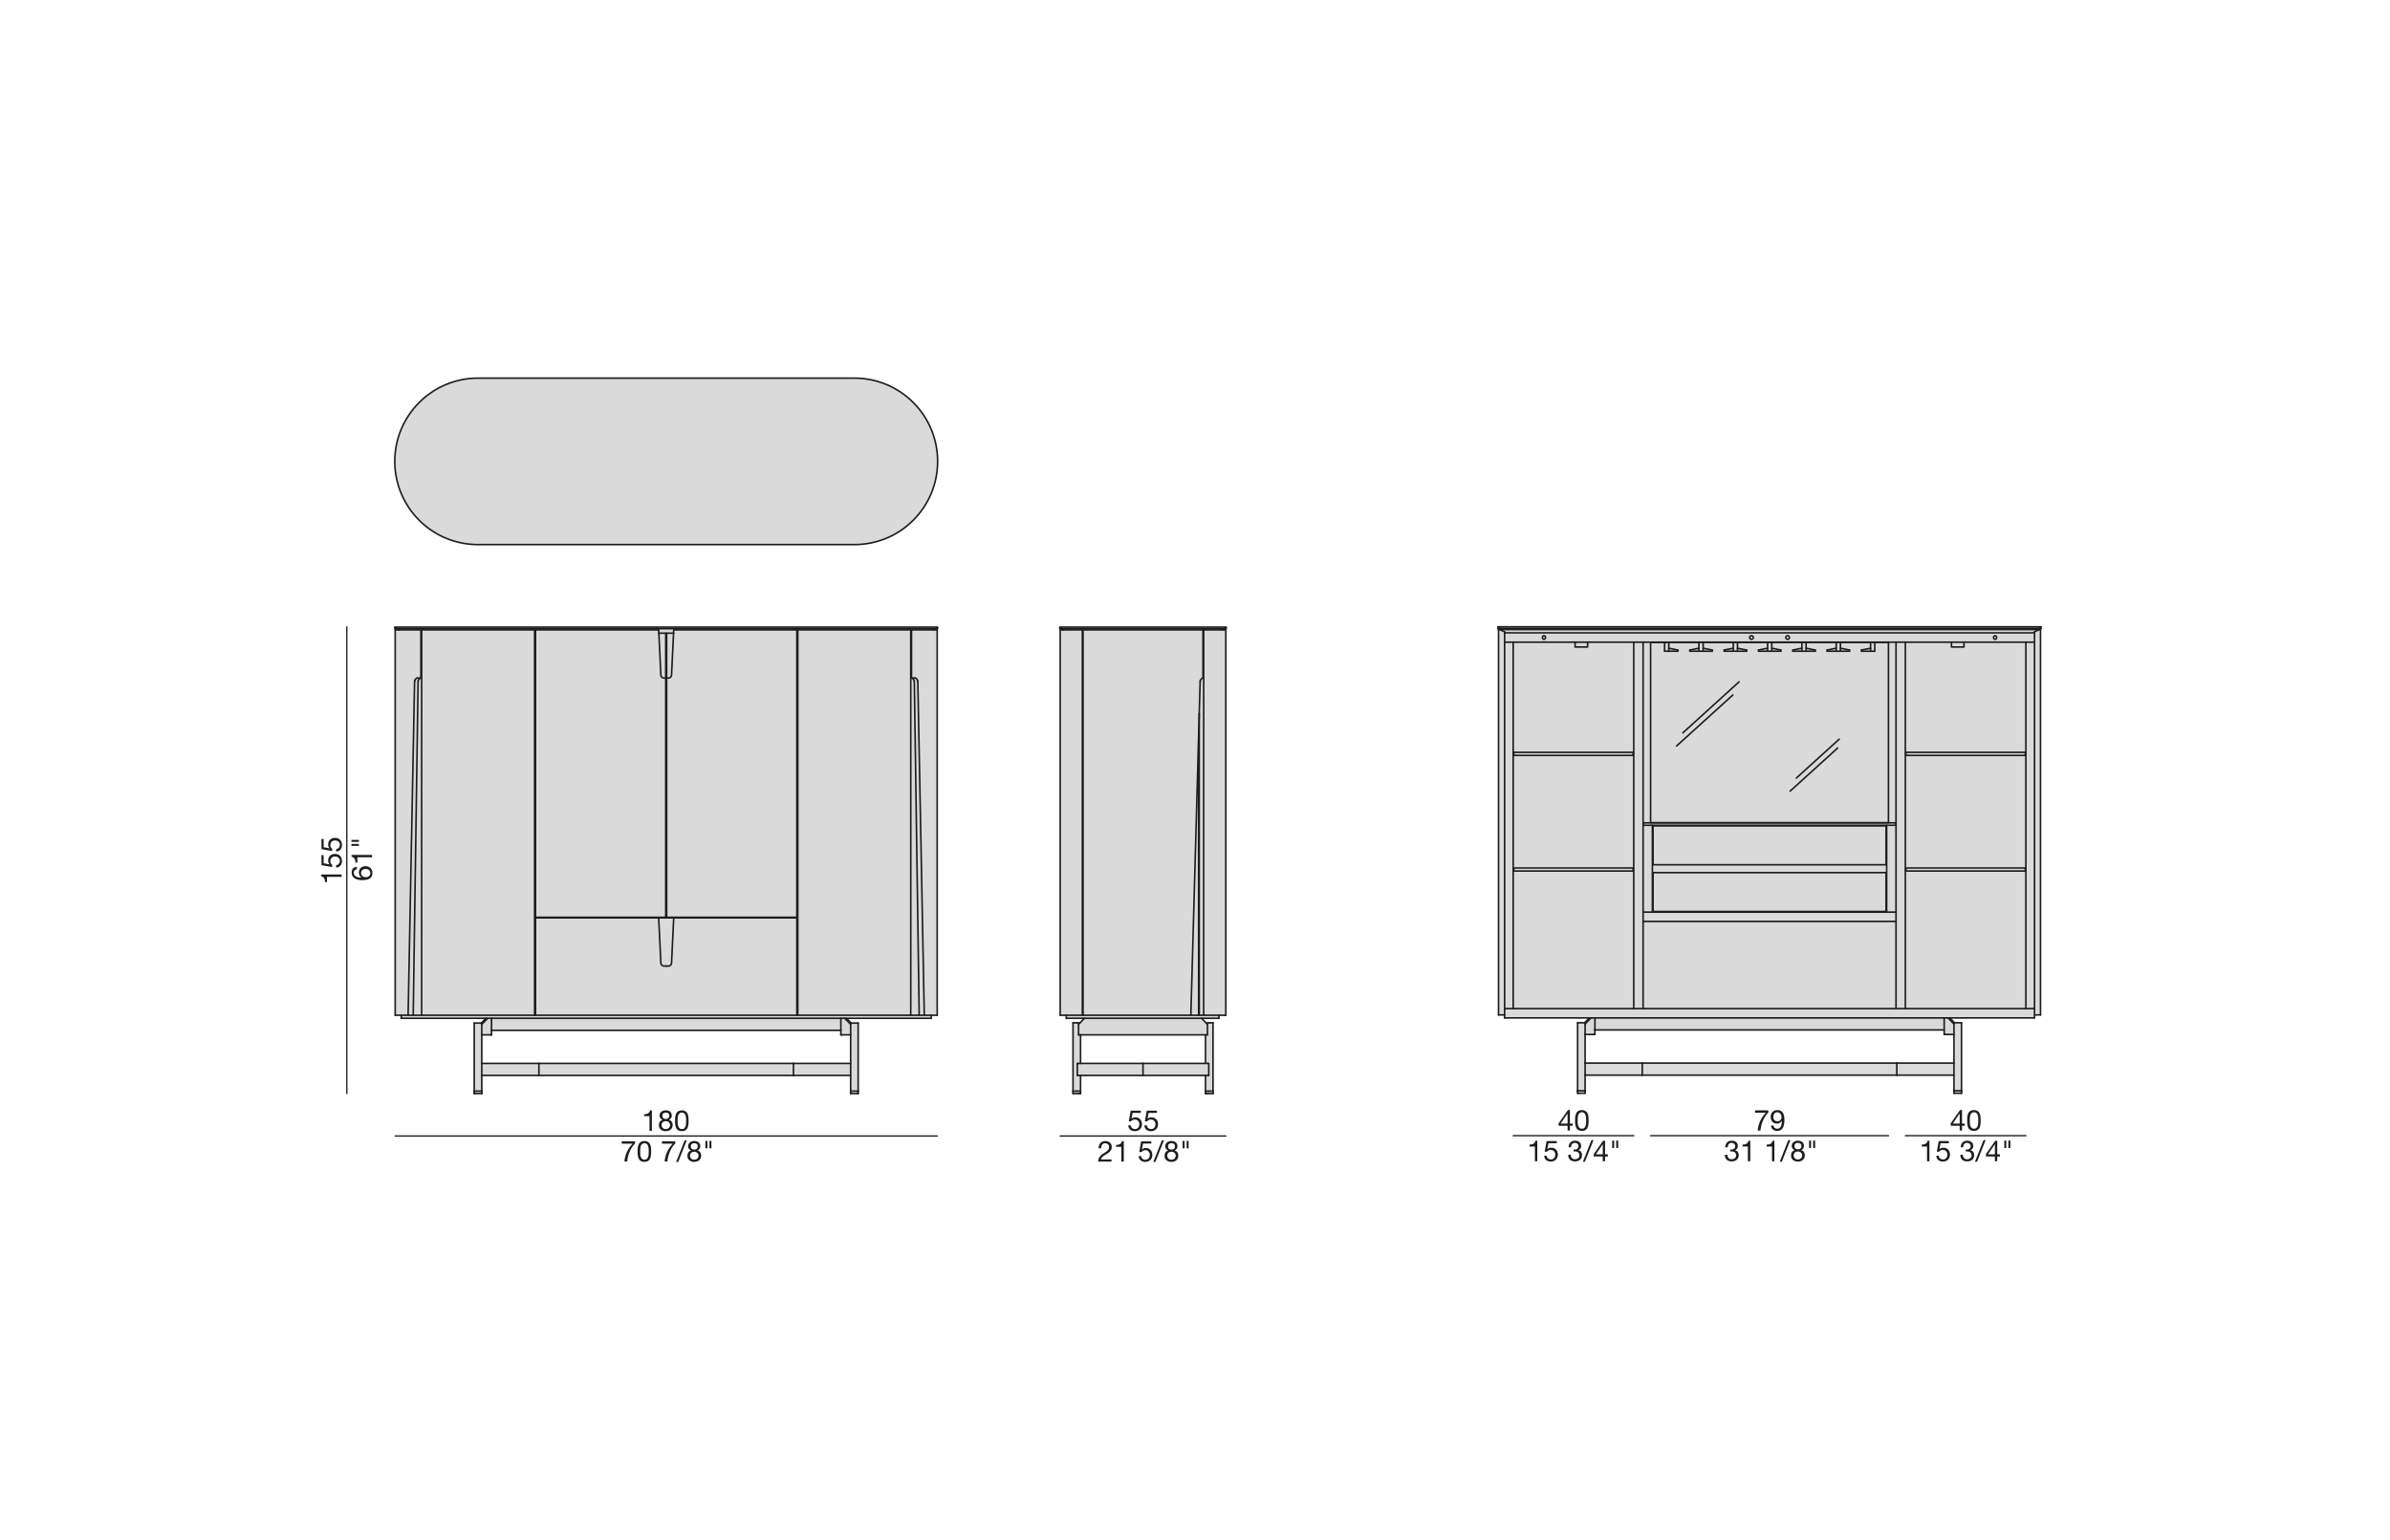 <?xml version="1.0" encoding="UTF-8"?>
<svg xmlns="http://www.w3.org/2000/svg" id="Livello_1" data-name="Livello 1" viewBox="0 0 450 290">
  <defs>
    <style>
      .cls-1 {
        fill: #dadada;
      }

      .cls-2 {
        stroke-width: .3px;
      }

      .cls-2, .cls-3 {
        fill: none;
        stroke: #1d1d1b;
        stroke-linecap: round;
        stroke-linejoin: round;
      }

      .cls-4 {
        fill: #1d1d1b;
      }

      .cls-3 {
        stroke-width: .25px;
      }
    </style>
  </defs>
  <g id="LINE">
    <g>
      <g>
        <polygon class="cls-1" points="384.29 118.03 384.29 118.31 384 118.31 282.35 118.31 282.07 118.31 282.07 118.03 384.29 118.03"></polygon>
        <polygon class="cls-1" points="384.2 118.54 384.2 191.11 383.07 191.11 383.07 189.92 383.07 120.92 383.07 119.16 383.07 118.97 383.97 118.54 384.2 118.54"></polygon>
        <polygon class="cls-1" points="384 118.31 383.52 118.54 282.84 118.54 282.35 118.31 384 118.31"></polygon>
        <polygon class="cls-1" points="383.97 118.54 383.07 118.97 383.07 119.16 375.65 119.16 336.58 119.16 329.78 119.16 290.71 119.16 283.29 119.16 283.29 118.97 282.38 118.54 282.84 118.54 383.52 118.54 383.97 118.54"></polygon>
        <polygon class="cls-1" points="383.07 191.11 383.07 191.67 367.11 191.67 366.79 191.67 366.06 191.67 300.3 191.67 299.56 191.67 299.24 191.67 283.29 191.67 283.29 191.11 283.29 189.92 284.91 189.92 307.61 189.92 309.37 189.92 356.99 189.92 358.75 189.92 381.44 189.92 383.07 189.92 383.07 191.11"></polygon>
        <polygon class="cls-1" points="383.07 120.92 383.07 189.92 381.44 189.92 381.44 163.44 381.44 141.67 381.44 120.92 383.07 120.92"></polygon>
        <path class="cls-1" d="M383.07,119.16v1.76h-7.42v-.54c.16,0,.29-.15.29-.34s-.13-.34-.29-.34v-.54h7.42Z"></path>
        <polygon class="cls-1" points="381.44 163.44 381.44 189.92 358.75 189.92 358.75 164.01 358.86 164.01 381.33 164.01 381.33 163.44 381.44 163.44"></polygon>
        <polygon class="cls-1" points="381.44 141.67 381.44 163.44 381.33 163.44 358.86 163.44 358.86 164.01 358.75 164.01 358.75 142.24 358.86 142.24 381.33 142.24 381.33 141.67 381.44 141.67"></polygon>
        <polygon class="cls-1" points="381.44 120.92 381.44 141.67 381.33 141.67 358.86 141.67 358.86 142.24 358.75 142.24 358.75 120.92 367.43 120.92 367.43 121.83 369.79 121.83 369.79 120.92 375.65 120.92 381.44 120.92"></polygon>
        <rect class="cls-1" x="358.86" y="163.44" width="22.47" height=".57"></rect>
        <rect class="cls-1" x="358.86" y="141.67" width="22.47" height=".57"></rect>
        <path class="cls-1" d="M375.65,119.7c.16,0,.29.15.29.34s-.13.34-.29.34c-.17,0-.3-.15-.3-.34s.13-.34.3-.34Z"></path>
        <path class="cls-1" d="M375.65,120.38v.54h-39.07v-.54c.19,0,.34-.15.34-.34s-.15-.34-.34-.34v-.54h39.07v.54c-.17,0-.3.15-.3.34s.13.34.3.34Z"></path>
        <rect class="cls-1" x="367.43" y="120.92" width="2.36" height=".91"></rect>
        <polygon class="cls-1" points="369.32 205.42 369.32 205.82 369.29 205.85 369.21 205.85 367.93 205.85 367.9 205.82 367.9 205.42 367.93 205.39 369.21 205.39 369.29 205.39 369.32 205.42"></polygon>
        <polygon class="cls-1" points="369.32 192.58 369.32 205.39 369.29 205.39 369.21 205.39 367.93 205.39 367.9 205.39 367.9 202.45 367.9 200.18 367.9 194.79 367.9 192.82 367.9 192.58 367.99 192.58 369.32 192.58"></polygon>
        <polygon class="cls-1" points="367.11 191.67 367.99 192.58 367.9 192.58 367.9 192.82 366.79 191.67 367.11 191.67"></polygon>
        <polygon class="cls-1" points="367.9 200.18 367.9 202.45 357.17 202.45 357.16 202.45 357.16 202.44 357.15 202.44 357.15 202.43 357.15 202.42 357.14 202.42 357.14 202.41 357.14 202.4 357.14 202.39 357.14 200.24 357.14 200.23 357.14 200.22 357.14 200.21 357.15 200.21 357.15 200.2 357.15 200.19 357.15 200.18 357.16 200.18 357.17 200.18 367.9 200.18"></polygon>
        <polygon class="cls-1" points="367.9 192.82 367.9 194.79 366.22 194.79 366.06 194.79 366.06 193.94 366.06 191.67 366.79 191.67 367.9 192.82"></polygon>
        <polygon class="cls-1" points="366.06 191.67 366.06 193.94 300.3 193.94 300.3 193.89 300.3 191.73 300.3 191.67 366.06 191.67"></polygon>
        <polygon class="cls-1" points="358.75 164.01 358.75 189.92 356.99 189.92 356.99 173.5 356.99 171.75 356.99 155.39 356.99 120.92 358.75 120.92 358.75 142.24 358.75 164.01"></polygon>
        <polygon class="cls-1" points="357.16 202.44 357.16 202.45 309.19 202.45 309.19 202.44 309.2 202.44 309.2 202.43 309.21 202.43 309.21 202.42 309.21 202.41 309.21 202.4 309.21 202.39 309.21 200.23 309.21 200.22 309.21 200.21 309.21 200.2 309.21 200.19 309.2 200.19 309.2 200.18 357.15 200.18 357.15 200.19 357.15 200.2 357.15 200.21 357.14 200.21 357.14 200.22 357.14 200.23 357.14 200.24 357.14 202.39 357.14 202.4 357.14 202.41 357.14 202.42 357.15 202.42 357.15 202.43 357.15 202.44 357.16 202.44"></polygon>
        <rect class="cls-1" x="309.37" y="173.5" width="47.62" height="16.42"></rect>
        <polygon class="cls-1" points="356.99 171.75 356.99 173.5 309.37 173.5 309.37 171.75 311.12 171.75 355.23 171.75 356.99 171.75"></polygon>
        <polygon class="cls-1" points="356.99 155.39 356.99 171.75 355.23 171.75 355.23 155.39 356.96 155.39 356.99 155.39"></polygon>
        <polygon class="cls-1" points="356.99 120.92 356.99 155.39 356.96 155.39 356.96 154.94 310.78 154.94 310.78 154.91 355.57 154.91 355.57 120.95 352.99 120.95 352.99 120.92 356.99 120.92"></polygon>
        <polygon class="cls-1" points="356.96 154.94 356.96 155.39 355.23 155.39 311.12 155.39 309.39 155.39 309.39 154.94 310.78 154.94 356.96 154.94"></polygon>
        <polygon class="cls-1" points="355.57 120.95 355.57 154.91 310.78 154.91 310.78 120.95 313.42 120.95 313.42 122.62 314.21 122.62 315.91 122.62 315.91 122.4 314.21 122.06 314.21 120.95 319.88 120.95 319.88 122.06 318.18 122.4 318.18 122.62 319.88 122.62 320.68 122.62 322.38 122.62 322.38 122.4 320.68 122.06 320.68 120.95 326.35 120.95 326.35 122.06 324.64 122.4 324.64 122.62 326.35 122.62 327.14 122.62 328.84 122.62 328.84 122.4 327.14 122.06 327.14 120.95 332.81 120.95 332.81 122.06 331.11 122.4 331.11 122.62 332.81 122.62 333.6 122.62 335.3 122.62 335.3 122.4 333.6 122.06 333.6 120.95 339.27 120.95 339.27 122.06 337.57 122.4 337.57 122.62 339.27 122.62 340.06 122.62 341.77 122.62 341.77 122.4 340.06 122.06 340.06 120.95 345.73 120.95 345.73 122.06 344.03 122.4 344.03 122.62 345.73 122.62 346.53 122.62 348.23 122.62 348.23 122.4 346.53 122.06 346.53 120.95 352.2 120.95 352.2 122.06 350.5 122.4 350.5 122.62 352.2 122.62 352.99 122.62 352.99 120.95 355.57 120.95"></polygon>
        <path class="cls-1" d="M355.23,155.39v16.36h-44.11v-16.36h44.11ZM355.12,171.63v-7.32h-43.88v7.32h43.88ZM355.12,162.83v-7.33h-43.88v7.33h43.88Z"></path>
        <rect class="cls-1" x="311.24" y="164.31" width="43.88" height="7.32"></rect>
        <rect class="cls-1" x="311.24" y="155.5" width="43.88" height="7.33"></rect>
        <polygon class="cls-1" points="352.99 120.95 352.99 122.62 352.2 122.62 352.2 122.06 352.2 120.95 352.99 120.95"></polygon>
        <rect class="cls-1" x="352.2" y="120.92" width=".79" height=".03"></rect>
        <polygon class="cls-1" points="352.2 122.06 352.2 122.62 350.5 122.62 350.5 122.4 352.2 122.06"></polygon>
        <rect class="cls-1" x="346.53" y="120.92" width="5.67" height=".03"></rect>
        <polygon class="cls-1" points="348.23 122.4 348.23 122.62 346.53 122.62 346.53 122.06 348.23 122.4"></polygon>
        <polygon class="cls-1" points="346.53 122.06 346.53 122.62 345.73 122.62 345.73 122.06 345.73 120.95 346.53 120.95 346.53 122.06"></polygon>
        <rect class="cls-1" x="345.73" y="120.92" width=".8" height=".03"></rect>
        <polygon class="cls-1" points="345.73 122.06 345.73 122.62 344.03 122.62 344.03 122.4 345.73 122.06"></polygon>
        <rect class="cls-1" x="340.06" y="120.92" width="5.67" height=".03"></rect>
        <polygon class="cls-1" points="341.77 122.4 341.77 122.62 340.06 122.62 340.06 122.06 341.77 122.4"></polygon>
        <polygon class="cls-1" points="340.06 122.06 340.06 122.62 339.27 122.62 339.27 122.06 339.27 120.95 340.06 120.95 340.06 122.06"></polygon>
        <rect class="cls-1" x="339.27" y="120.92" width=".79" height=".03"></rect>
        <polygon class="cls-1" points="339.27 122.06 339.27 122.62 337.57 122.62 337.57 122.4 339.27 122.06"></polygon>
        <polygon class="cls-1" points="339.27 120.92 339.27 120.95 333.6 120.95 333.6 120.92 336.58 120.92 339.27 120.92"></polygon>
        <circle class="cls-1" cx="336.58" cy="120.04" r=".34"></circle>
        <path class="cls-1" d="M336.58,120.38v.54h-6.8v-.54c.18,0,.34-.15.34-.34s-.16-.34-.34-.34v-.54h6.8v.54c-.19,0-.34.15-.34.34s.15.34.34.34Z"></path>
        <polygon class="cls-1" points="335.3 122.4 335.3 122.62 333.6 122.62 333.6 122.06 335.3 122.4"></polygon>
        <polygon class="cls-1" points="333.6 122.06 333.6 122.62 332.81 122.62 332.81 122.06 332.81 120.95 333.6 120.95 333.6 122.06"></polygon>
        <rect class="cls-1" x="332.81" y="120.92" width=".79" height=".03"></rect>
        <polygon class="cls-1" points="332.81 122.06 332.81 122.62 331.11 122.62 331.11 122.4 332.81 122.06"></polygon>
        <polygon class="cls-1" points="332.81 120.92 332.81 120.95 327.14 120.95 327.14 120.92 329.78 120.92 332.81 120.92"></polygon>
        <path class="cls-1" d="M329.78,119.7c.18,0,.34.15.34.34s-.16.34-.34.34c-.19,0-.35-.15-.35-.34s.16-.34.35-.34Z"></path>
        <path class="cls-1" d="M329.78,120.38v.54h-39.07v-.54c.16,0,.29-.15.29-.34s-.13-.34-.29-.34v-.54h39.07v.54c-.19,0-.35.15-.35.34s.16.34.35.34Z"></path>
        <polygon class="cls-1" points="328.84 122.4 328.84 122.62 327.14 122.62 327.14 122.06 328.84 122.4"></polygon>
        <polygon class="cls-1" points="327.14 122.06 327.14 122.62 326.35 122.62 326.35 122.06 326.35 120.95 327.14 120.95 327.14 122.06"></polygon>
        <rect class="cls-1" x="326.35" y="120.92" width=".79" height=".03"></rect>
        <polygon class="cls-1" points="326.35 122.06 326.35 122.62 324.64 122.62 324.64 122.4 326.35 122.06"></polygon>
        <rect class="cls-1" x="320.68" y="120.92" width="5.67" height=".03"></rect>
        <polygon class="cls-1" points="322.38 122.4 322.38 122.62 320.68 122.62 320.68 122.06 322.38 122.4"></polygon>
        <polygon class="cls-1" points="320.68 122.06 320.68 122.62 319.88 122.62 319.88 122.06 319.88 120.95 320.68 120.95 320.68 122.06"></polygon>
        <rect class="cls-1" x="319.88" y="120.92" width=".8" height=".03"></rect>
        <polygon class="cls-1" points="319.88 122.06 319.88 122.62 318.18 122.62 318.18 122.4 319.88 122.06"></polygon>
        <rect class="cls-1" x="314.21" y="120.92" width="5.67" height=".03"></rect>
        <polygon class="cls-1" points="315.91 122.4 315.91 122.62 314.21 122.62 314.21 122.06 315.91 122.4"></polygon>
        <polygon class="cls-1" points="314.21 122.06 314.21 122.62 313.42 122.62 313.42 120.95 314.21 120.95 314.21 122.06"></polygon>
        <rect class="cls-1" x="313.42" y="120.92" width=".79" height=".03"></rect>
        <polygon class="cls-1" points="313.42 120.92 313.42 120.95 310.78 120.95 310.78 154.91 310.78 154.94 309.39 154.94 309.39 155.39 309.37 155.39 309.37 120.92 309.42 120.92 313.42 120.92"></polygon>
        <polygon class="cls-1" points="311.12 155.39 311.12 171.75 309.37 171.75 309.37 155.39 309.39 155.39 311.12 155.39"></polygon>
        <polygon class="cls-1" points="309.37 173.5 309.37 189.92 307.61 189.92 307.61 163.44 307.61 141.67 307.61 120.92 309.37 120.92 309.37 155.39 309.37 171.75 309.37 173.5"></polygon>
        <polygon class="cls-1" points="309.21 202.42 309.21 202.43 309.2 202.43 309.2 202.44 309.19 202.44 309.19 202.45 298.45 202.45 298.45 200.18 309.19 200.18 309.2 200.18 309.2 200.19 309.21 200.19 309.21 200.2 309.21 200.21 309.21 200.22 309.21 200.23 309.21 202.39 309.21 202.4 309.21 202.41 309.21 202.42"></polygon>
        <polygon class="cls-1" points="307.61 163.44 307.61 189.92 284.91 189.92 284.91 164.01 285.03 164.01 307.49 164.01 307.49 163.44 307.61 163.44"></polygon>
        <polygon class="cls-1" points="307.61 141.67 307.61 163.44 307.49 163.44 285.03 163.44 285.03 164.01 284.91 164.01 284.91 142.24 285.03 142.24 307.49 142.24 307.49 141.67 307.61 141.67"></polygon>
        <polygon class="cls-1" points="307.61 120.92 307.61 141.67 307.49 141.67 285.03 141.67 285.03 142.24 284.91 142.24 284.91 120.92 290.71 120.92 296.57 120.92 296.57 121.83 298.92 121.83 298.92 120.92 307.61 120.92"></polygon>
        <rect class="cls-1" x="285.03" y="163.44" width="22.46" height=".57"></rect>
        <rect class="cls-1" x="285.03" y="141.67" width="22.46" height=".57"></rect>
        <polygon class="cls-1" points="300.3 193.94 300.3 194.79 300.13 194.79 298.45 194.79 298.45 192.82 299.56 191.67 300.3 191.67 300.3 191.73 300.3 193.89 300.3 193.94"></polygon>
        <polygon class="cls-1" points="299.56 191.67 298.45 192.82 298.45 192.58 298.36 192.58 299.24 191.67 299.56 191.67"></polygon>
        <rect class="cls-1" x="296.57" y="120.92" width="2.35" height=".91"></rect>
        <polygon class="cls-1" points="298.45 205.42 298.45 205.82 298.42 205.85 297.15 205.85 297.06 205.85 297.04 205.82 297.04 205.42 297.06 205.39 297.15 205.39 298.42 205.39 298.45 205.42"></polygon>
        <polygon class="cls-1" points="298.45 202.45 298.45 205.39 298.42 205.39 297.15 205.39 297.06 205.39 297.04 205.39 297.04 192.58 298.36 192.58 298.45 192.58 298.45 192.82 298.45 194.79 298.45 200.18 298.45 202.45"></polygon>
        <path class="cls-1" d="M290.71,119.7c.16,0,.29.15.29.34s-.13.34-.29.34c-.17,0-.3-.15-.3-.34s.13-.34.3-.34Z"></path>
        <path class="cls-1" d="M290.71,120.38v.54h-7.42v-1.76h7.42v.54c-.17,0-.3.15-.3.34s.13.34.3.34Z"></path>
        <polygon class="cls-1" points="284.91 164.01 284.91 189.92 283.29 189.92 283.29 120.92 284.91 120.92 284.91 142.24 284.91 164.01"></polygon>
        <polygon class="cls-1" points="283.29 189.92 283.29 191.11 282.15 191.11 282.15 118.54 282.38 118.54 283.29 118.97 283.29 119.16 283.29 120.92 283.29 189.92"></polygon>
      </g>
      <g>
        <polyline class="cls-2" points="282.15 118.54 282.38 118.54 282.84 118.54 383.52 118.54 383.97 118.54 384.2 118.54"></polyline>
        <polyline class="cls-2" points="283.29 191.67 299.24 191.67 299.56 191.67 300.3 191.67 366.06 191.67 366.79 191.67 367.11 191.67 383.07 191.67"></polyline>
        <line class="cls-2" x1="282.15" y1="118.54" x2="282.15" y2="191.11"></line>
        <polyline class="cls-2" points="283.29 118.97 283.29 119.16 283.29 120.92 283.29 189.92 283.29 191.11 283.29 191.67"></polyline>
        <polyline class="cls-2" points="283.29 189.92 284.91 189.92 307.61 189.92 309.37 189.92 356.99 189.92 358.75 189.92 381.44 189.92 383.07 189.92"></polyline>
        <line class="cls-2" x1="282.15" y1="191.11" x2="283.29" y2="191.11"></line>
        <polyline class="cls-2" points="369.79 120.92 375.65 120.92 381.44 120.92 383.07 120.92"></polyline>
        <polyline class="cls-2" points="356.99 120.92 358.75 120.92 367.43 120.92"></polyline>
        <polyline class="cls-2" points="298.92 120.92 307.61 120.92 309.37 120.92 309.42 120.92"></polyline>
        <polyline class="cls-2" points="283.29 120.92 284.91 120.92 290.71 120.92 296.57 120.92"></polyline>
        <polyline class="cls-2" points="283.29 119.16 290.71 119.16 329.78 119.16 336.58 119.16 375.65 119.16 383.07 119.16"></polyline>
        <line class="cls-2" x1="283.29" y1="118.97" x2="282.38" y2="118.54"></line>
        <line class="cls-2" x1="384.2" y1="118.54" x2="384.2" y2="191.11"></line>
        <polyline class="cls-2" points="383.07 118.97 383.07 119.16 383.07 120.92 383.07 189.92 383.07 191.11 383.07 191.67"></polyline>
        <line class="cls-2" x1="384.2" y1="191.11" x2="383.07" y2="191.11"></line>
        <line class="cls-2" x1="383.07" y1="118.97" x2="383.97" y2="118.54"></line>
        <polyline class="cls-2" points="309.37 171.75 309.37 173.5 309.37 189.92"></polyline>
        <line class="cls-2" x1="309.37" y1="120.92" x2="309.37" y2="155.39"></line>
        <polyline class="cls-2" points="307.61 120.92 307.61 141.67 307.61 163.44 307.61 189.92"></polyline>
        <polyline class="cls-2" points="284.91 120.92 284.91 142.24 284.91 164.01 284.91 189.92"></polyline>
        <polyline class="cls-2" points="356.99 171.75 356.99 173.5 356.99 189.92"></polyline>
        <line class="cls-2" x1="356.99" y1="120.92" x2="356.99" y2="155.39"></line>
        <polyline class="cls-2" points="358.75 120.92 358.75 142.24 358.75 164.01 358.75 189.92"></polyline>
        <rect class="cls-2" x="285.03" y="163.44" width="22.46" height=".57"></rect>
        <line class="cls-2" x1="384.29" y1="118.03" x2="282.07" y2="118.03"></line>
        <line class="cls-2" x1="282.07" y1="118.03" x2="282.07" y2="118.31"></line>
        <line class="cls-2" x1="282.07" y1="118.31" x2="282.35" y2="118.31"></line>
        <line class="cls-2" x1="282.35" y1="118.31" x2="282.84" y2="118.54"></line>
        <line class="cls-2" x1="383.52" y1="118.54" x2="384" y2="118.31"></line>
        <line class="cls-2" x1="384" y1="118.31" x2="384.29" y2="118.31"></line>
        <line class="cls-2" x1="384.29" y1="118.31" x2="384.29" y2="118.03"></line>
        <line class="cls-2" x1="282.35" y1="118.31" x2="384" y2="118.31"></line>
        <line class="cls-2" x1="297.06" y1="205.39" x2="297.04" y2="205.39"></line>
        <polyline class="cls-2" points="298.45 205.39 298.42 205.39 297.15 205.39"></polyline>
        <line class="cls-2" x1="297.04" y1="205.39" x2="297.04" y2="192.58"></line>
        <polyline class="cls-2" points="298.45 194.79 298.45 192.82 298.45 192.58"></polyline>
        <line class="cls-2" x1="298.45" y1="202.45" x2="298.45" y2="200.18"></line>
        <polyline class="cls-2" points="298.45 192.58 298.36 192.58 297.04 192.58"></polyline>
        <line class="cls-2" x1="298.45" y1="205.39" x2="298.45" y2="202.45"></line>
        <line class="cls-2" x1="298.45" y1="200.18" x2="298.45" y2="194.79"></line>
        <line class="cls-2" x1="369.29" y1="205.39" x2="369.32" y2="205.39"></line>
        <polyline class="cls-2" points="367.9 205.39 367.93 205.39 369.21 205.39"></polyline>
        <polyline class="cls-2" points="369.32 192.58 367.99 192.58 367.9 192.58"></polyline>
        <polyline class="cls-2" points="367.9 205.39 367.9 202.45 367.9 200.18 367.9 194.79 367.9 192.82 367.9 192.58"></polyline>
        <line class="cls-2" x1="369.32" y1="205.39" x2="369.32" y2="192.58"></line>
        <line class="cls-2" x1="297.15" y1="205.39" x2="297.06" y2="205.39"></line>
        <line class="cls-2" x1="297.15" y1="205.85" x2="297.06" y2="205.85"></line>
        <line class="cls-2" x1="298.42" y1="205.85" x2="297.15" y2="205.85"></line>
        <line class="cls-2" x1="369.29" y1="205.39" x2="369.21" y2="205.39"></line>
        <line class="cls-2" x1="369.29" y1="205.85" x2="369.21" y2="205.85"></line>
        <line class="cls-2" x1="369.21" y1="205.85" x2="367.93" y2="205.85"></line>
        <line class="cls-2" x1="297.04" y1="205.82" x2="297.04" y2="205.42"></line>
        <line class="cls-2" x1="297.06" y1="205.85" x2="297.04" y2="205.82"></line>
        <line class="cls-2" x1="298.42" y1="205.85" x2="298.45" y2="205.82"></line>
        <line class="cls-2" x1="297.06" y1="205.39" x2="297.04" y2="205.42"></line>
        <line class="cls-2" x1="298.42" y1="205.39" x2="298.45" y2="205.42"></line>
        <line class="cls-2" x1="298.45" y1="205.42" x2="298.45" y2="205.82"></line>
        <line class="cls-2" x1="367.9" y1="205.42" x2="367.9" y2="205.82"></line>
        <line class="cls-2" x1="369.29" y1="205.85" x2="369.32" y2="205.82"></line>
        <line class="cls-2" x1="367.93" y1="205.85" x2="367.9" y2="205.82"></line>
        <line class="cls-2" x1="369.29" y1="205.39" x2="369.32" y2="205.42"></line>
        <line class="cls-2" x1="367.93" y1="205.39" x2="367.9" y2="205.42"></line>
        <line class="cls-2" x1="369.32" y1="205.82" x2="369.32" y2="205.42"></line>
        <line class="cls-2" x1="309.19" y1="202.45" x2="298.45" y2="202.45"></line>
        <line class="cls-2" x1="357.16" y1="202.45" x2="309.19" y2="202.45"></line>
        <line class="cls-2" x1="357.17" y1="202.45" x2="367.9" y2="202.45"></line>
        <polyline class="cls-2" points="357.17 202.45 357.16 202.45 357.16 202.44 357.15 202.44 357.15 202.43 357.15 202.42 357.14 202.42 357.14 202.41 357.14 202.4 357.14 202.39"></polyline>
        <polyline class="cls-2" points="309.19 202.45 309.19 202.44 309.2 202.44 309.2 202.43 309.21 202.43 309.21 202.42 309.21 202.41 309.21 202.4 309.21 202.39"></polyline>
        <line class="cls-2" x1="309.19" y1="200.18" x2="298.45" y2="200.18"></line>
        <line class="cls-2" x1="357.15" y1="200.18" x2="309.2" y2="200.18"></line>
        <line class="cls-2" x1="357.17" y1="200.18" x2="367.9" y2="200.18"></line>
        <polyline class="cls-2" points="357.14 200.24 357.14 200.23 357.14 200.22 357.14 200.21 357.15 200.21 357.15 200.2 357.15 200.19 357.15 200.18 357.16 200.18 357.17 200.18"></polyline>
        <polyline class="cls-2" points="309.21 200.23 309.21 200.22 309.21 200.21 309.21 200.2 309.21 200.19 309.2 200.19 309.2 200.18 309.19 200.18"></polyline>
        <line class="cls-2" x1="357.14" y1="202.39" x2="357.14" y2="200.24"></line>
        <line class="cls-2" x1="309.21" y1="202.39" x2="309.21" y2="200.23"></line>
        <line class="cls-2" x1="300.3" y1="194.79" x2="300.13" y2="194.79"></line>
        <line class="cls-2" x1="300.3" y1="193.94" x2="300.3" y2="194.79"></line>
        <line class="cls-2" x1="300.3" y1="191.67" x2="300.3" y2="191.73"></line>
        <line class="cls-2" x1="300.13" y1="194.79" x2="298.45" y2="194.79"></line>
        <line class="cls-2" x1="298.36" y1="192.58" x2="299.24" y2="191.67"></line>
        <line class="cls-2" x1="298.45" y1="192.82" x2="299.56" y2="191.67"></line>
        <polyline class="cls-2" points="366.06 191.67 366.06 193.94 366.06 194.79"></polyline>
        <line class="cls-2" x1="366.22" y1="194.79" x2="366.06" y2="194.79"></line>
        <line class="cls-2" x1="366.22" y1="194.79" x2="367.9" y2="194.79"></line>
        <line class="cls-2" x1="367.99" y1="192.58" x2="367.11" y2="191.67"></line>
        <line class="cls-2" x1="367.9" y1="192.82" x2="366.79" y2="191.67"></line>
        <line class="cls-2" x1="300.3" y1="193.94" x2="300.3" y2="193.89"></line>
        <line class="cls-2" x1="300.3" y1="193.89" x2="300.3" y2="191.73"></line>
        <line class="cls-2" x1="366.06" y1="193.94" x2="300.3" y2="193.94"></line>
        <line class="cls-2" x1="352.99" y1="120.92" x2="356.99" y2="120.92"></line>
        <line class="cls-2" x1="346.53" y1="120.92" x2="352.2" y2="120.92"></line>
        <line class="cls-2" x1="340.06" y1="120.92" x2="345.73" y2="120.92"></line>
        <polyline class="cls-2" points="333.6 120.92 336.58 120.92 339.27 120.92"></polyline>
        <polyline class="cls-2" points="327.14 120.92 329.78 120.92 332.81 120.92"></polyline>
        <line class="cls-2" x1="320.68" y1="120.92" x2="326.35" y2="120.92"></line>
        <line class="cls-2" x1="314.21" y1="120.92" x2="319.88" y2="120.92"></line>
        <line class="cls-2" x1="309.42" y1="120.92" x2="313.42" y2="120.92"></line>
        <polyline class="cls-2" points="309.39 154.94 310.78 154.94 356.96 154.94"></polyline>
        <line class="cls-2" x1="311.12" y1="155.39" x2="355.23" y2="155.39"></line>
        <line class="cls-2" x1="355.23" y1="171.75" x2="311.12" y2="171.75"></line>
        <path class="cls-2" d="M329.78,120.38c.18,0,.34-.15.34-.34s-.16-.34-.34-.34c-.19,0-.35.15-.35.34s.16.34.35.34Z"></path>
        <circle class="cls-2" cx="336.58" cy="120.04" r=".34"></circle>
        <path class="cls-2" d="M290.71,119.7c-.17,0-.3.15-.3.34s.13.34.3.34c.16,0,.29-.15.29-.34s-.13-.34-.29-.34Z"></path>
        <path class="cls-2" d="M375.65,119.7c.16,0,.29.15.29.34s-.13.34-.29.34c-.17,0-.3-.15-.3-.34s.13-.34.3-.34Z"></path>
        <rect class="cls-2" x="285.03" y="141.67" width="22.46" height=".57"></rect>
        <line class="cls-2" x1="315.91" y1="122.4" x2="315.91" y2="122.62"></line>
        <polyline class="cls-2" points="315.91 122.62 314.21 122.62 313.42 122.62"></polyline>
        <polyline class="cls-2" points="313.42 122.62 313.42 120.95 313.42 120.92"></polyline>
        <line class="cls-2" x1="313.42" y1="120.92" x2="314.21" y2="120.92"></line>
        <polyline class="cls-2" points="314.21 120.92 314.21 120.95 314.21 122.06 314.21 122.62"></polyline>
        <line class="cls-2" x1="314.21" y1="122.06" x2="315.91" y2="122.4"></line>
        <line class="cls-2" x1="318.18" y1="122.4" x2="318.18" y2="122.62"></line>
        <polyline class="cls-2" points="319.88 120.92 319.88 120.95 319.88 122.06 319.88 122.62"></polyline>
        <line class="cls-2" x1="319.88" y1="122.06" x2="318.18" y2="122.4"></line>
        <polyline class="cls-2" points="320.68 120.92 320.68 120.95 320.68 122.06 320.68 122.62"></polyline>
        <line class="cls-2" x1="322.38" y1="122.4" x2="322.38" y2="122.62"></line>
        <line class="cls-2" x1="320.68" y1="122.06" x2="322.38" y2="122.4"></line>
        <polyline class="cls-2" points="318.18 122.62 319.88 122.62 320.68 122.62 322.38 122.62"></polyline>
        <line class="cls-2" x1="319.88" y1="120.92" x2="320.68" y2="120.92"></line>
        <line class="cls-2" x1="324.64" y1="122.4" x2="324.64" y2="122.62"></line>
        <polyline class="cls-2" points="326.35 120.92 326.35 120.95 326.35 122.06 326.35 122.62"></polyline>
        <line class="cls-2" x1="326.35" y1="122.06" x2="324.64" y2="122.4"></line>
        <polyline class="cls-2" points="327.14 120.92 327.14 120.95 327.14 122.06 327.14 122.62"></polyline>
        <line class="cls-2" x1="328.84" y1="122.4" x2="328.84" y2="122.62"></line>
        <line class="cls-2" x1="327.14" y1="122.06" x2="328.84" y2="122.4"></line>
        <polyline class="cls-2" points="324.64 122.62 326.35 122.62 327.14 122.62 328.84 122.62"></polyline>
        <line class="cls-2" x1="326.35" y1="120.92" x2="327.14" y2="120.92"></line>
        <line class="cls-2" x1="331.11" y1="122.4" x2="331.11" y2="122.62"></line>
        <polyline class="cls-2" points="332.81 120.92 332.81 120.95 332.81 122.06 332.81 122.62"></polyline>
        <line class="cls-2" x1="332.81" y1="122.06" x2="331.11" y2="122.4"></line>
        <polyline class="cls-2" points="333.6 120.92 333.6 120.95 333.6 122.06 333.6 122.62"></polyline>
        <line class="cls-2" x1="335.3" y1="122.4" x2="335.3" y2="122.62"></line>
        <line class="cls-2" x1="333.6" y1="122.06" x2="335.3" y2="122.4"></line>
        <polyline class="cls-2" points="331.11 122.62 332.81 122.62 333.6 122.62 335.3 122.62"></polyline>
        <line class="cls-2" x1="332.81" y1="120.92" x2="333.6" y2="120.92"></line>
        <line class="cls-2" x1="337.57" y1="122.4" x2="337.57" y2="122.62"></line>
        <polyline class="cls-2" points="339.27 120.92 339.27 120.95 339.27 122.06 339.27 122.62"></polyline>
        <line class="cls-2" x1="339.27" y1="122.06" x2="337.57" y2="122.4"></line>
        <polyline class="cls-2" points="340.06 120.92 340.06 120.95 340.06 122.06 340.06 122.62"></polyline>
        <line class="cls-2" x1="341.77" y1="122.4" x2="341.77" y2="122.62"></line>
        <line class="cls-2" x1="340.06" y1="122.06" x2="341.77" y2="122.4"></line>
        <polyline class="cls-2" points="337.57 122.62 339.27 122.62 340.06 122.62 341.77 122.62"></polyline>
        <line class="cls-2" x1="339.27" y1="120.92" x2="340.06" y2="120.92"></line>
        <line class="cls-2" x1="344.03" y1="122.4" x2="344.03" y2="122.62"></line>
        <polyline class="cls-2" points="345.73 120.92 345.73 120.95 345.73 122.06 345.73 122.62"></polyline>
        <line class="cls-2" x1="345.73" y1="122.06" x2="344.03" y2="122.4"></line>
        <polyline class="cls-2" points="346.53 120.92 346.53 120.95 346.53 122.06 346.53 122.62"></polyline>
        <line class="cls-2" x1="348.23" y1="122.4" x2="348.23" y2="122.62"></line>
        <line class="cls-2" x1="346.53" y1="122.06" x2="348.23" y2="122.4"></line>
        <polyline class="cls-2" points="344.03 122.62 345.73 122.62 346.53 122.62 348.23 122.62"></polyline>
        <line class="cls-2" x1="345.73" y1="120.92" x2="346.53" y2="120.92"></line>
        <line class="cls-2" x1="350.5" y1="122.4" x2="350.5" y2="122.62"></line>
        <polyline class="cls-2" points="350.5 122.62 352.2 122.62 352.99 122.62"></polyline>
        <polyline class="cls-2" points="352.99 122.62 352.99 120.95 352.99 120.92"></polyline>
        <line class="cls-2" x1="352.99" y1="120.92" x2="352.2" y2="120.92"></line>
        <polyline class="cls-2" points="352.2 120.92 352.2 120.95 352.2 122.06 352.2 122.62"></polyline>
        <line class="cls-2" x1="352.2" y1="122.06" x2="350.5" y2="122.4"></line>
        <rect class="cls-2" x="296.57" y="120.92" width="2.35" height=".91"></rect>
        <polygon class="cls-2" points="310.78 154.91 355.57 154.91 355.57 120.95 352.99 120.95 352.2 120.95 346.53 120.95 345.73 120.95 340.06 120.95 339.27 120.95 333.6 120.95 332.81 120.95 327.14 120.95 326.35 120.95 320.68 120.95 319.88 120.95 314.21 120.95 313.42 120.95 310.78 120.95 310.78 154.91"></polygon>
        <line class="cls-2" x1="327.44" y1="128.39" x2="316.85" y2="138"></line>
        <line class="cls-2" x1="326.27" y1="130.86" x2="315.68" y2="140.46"></line>
        <line class="cls-2" x1="346.3" y1="139.18" x2="338.23" y2="146.5"></line>
        <line class="cls-2" x1="346" y1="140.85" x2="337.06" y2="148.96"></line>
        <polygon class="cls-2" points="309.37 171.75 311.12 171.75 311.12 155.39 309.39 155.39 309.37 155.39 309.37 171.75"></polygon>
        <line class="cls-2" x1="309.39" y1="154.94" x2="309.39" y2="155.39"></line>
        <polygon class="cls-2" points="356.99 171.75 355.23 171.75 355.23 155.39 356.96 155.39 356.99 155.39 356.99 171.75"></polygon>
        <rect class="cls-2" x="311.24" y="155.5" width="43.88" height="7.33"></rect>
        <rect class="cls-2" x="311.24" y="164.31" width="43.88" height="7.32"></rect>
        <rect class="cls-2" x="358.86" y="163.44" width="22.47" height=".57"></rect>
        <rect class="cls-2" x="358.86" y="141.67" width="22.47" height=".57"></rect>
        <polyline class="cls-2" points="381.44 120.92 381.44 141.67 381.44 163.44 381.44 189.92"></polyline>
        <line class="cls-2" x1="356.99" y1="173.5" x2="309.37" y2="173.5"></line>
        <rect class="cls-2" x="367.43" y="120.92" width="2.36" height=".91"></rect>
        <line class="cls-2" x1="356.96" y1="154.94" x2="356.96" y2="155.39"></line>
      </g>
    </g>
  </g>
  <g id="LWPOLYLINE">
    <g>
      <g>
        <polygon class="cls-1" points="230.12 118.6 230.8 118.6 230.8 191.17 229.5 191.17 226.63 191.17 226.63 118.6 230.12 118.6"></polygon>
        <polygon class="cls-1" points="230.61 118.38 230.12 118.6 226.63 118.6 226.5 118.6 203.92 118.6 203.79 118.6 200.31 118.6 199.82 118.38 230.61 118.38"></polygon>
        <polygon class="cls-1" points="227.54 200.25 227.55 200.25 227.56 200.25 227.56 200.26 227.57 200.26 227.57 200.27 227.58 200.27 227.58 200.28 227.58 200.29 227.59 200.3 227.59 202.45 227.58 202.46 227.58 202.47 227.58 202.48 227.57 202.48 227.57 202.49 227.56 202.49 227.56 202.5 227.55 202.5 227.54 202.5 227.54 202.51 227.53 202.51 227.52 202.51 226.98 202.51 215.21 202.51 215.21 200.24 226.98 200.24 227.52 200.24 227.53 200.24 227.54 200.24 227.54 200.25"></polygon>
        <polygon class="cls-1" points="227.53 202.51 227.54 202.51 227.54 202.5 227.55 202.5 227.56 202.5 227.56 202.49 227.57 202.49 227.57 202.48 227.58 202.48 227.58 202.47 227.58 202.46 227.59 202.45 227.59 200.3 227.58 200.29 227.58 200.28 227.58 200.27 227.57 200.27 227.57 200.26 227.56 200.26 227.56 200.25 227.55 200.25 227.54 200.25 227.54 200.24 227.53 200.24 227.52 200.24 226.98 200.24 226.98 194.86 227.34 194.86 227.34 192.87 227.07 192.59 227.69 192.59 228.39 192.59 228.39 205.46 228.37 205.46 227.69 205.46 227.01 205.46 226.98 205.46 226.98 202.51 227.52 202.51 227.53 202.51"></polygon>
        <polygon class="cls-1" points="227.01 205.46 227.69 205.46 228.37 205.46 228.39 205.49 228.39 205.88 228.37 205.91 227.36 205.91 227.01 205.91 226.98 205.88 226.98 205.49 227.01 205.46"></polygon>
        <path class="cls-1" d="M226.63,118.6v72.57h-.83v-56.83l.17-6.07c.04-.29.25-.53.53-.6v-9.07h.13Z"></path>
        <path class="cls-1" d="M226.5,118.6v9.07c-.28.07-.49.31-.53.6l-.17,6.07v.04l-.12,4.31-1.46,52.48h-20.3v-72.57h22.58Z"></path>
        <polygon class="cls-1" points="225.8 134.38 225.8 191.17 225.68 191.17 225.68 138.69 225.8 134.38"></polygon>
        <polygon class="cls-1" points="225.68 138.69 225.68 191.17 224.22 191.17 225.68 138.69"></polygon>
        <rect class="cls-1" x="203.79" y="118.6" width=".13" height="72.57"></rect>
        <polygon class="cls-1" points="226.63 191.17 229.5 191.17 229.5 191.74 226.24 191.74 204.18 191.74 200.76 191.74 200.76 191.17 203.79 191.17 203.92 191.17 224.22 191.17 225.68 191.17 225.8 191.17 226.63 191.17"></polygon>
        <polygon class="cls-1" points="215.21 202.51 203.45 202.51 202.91 202.51 202.9 202.51 202.89 202.51 202.88 202.51 202.88 202.5 202.87 202.5 202.86 202.5 202.86 202.49 202.85 202.49 202.85 202.48 202.85 202.47 202.84 202.47 202.84 202.46 202.84 202.45 202.84 200.3 202.84 200.29 202.84 200.28 202.85 200.28 202.85 200.27 202.85 200.26 202.86 200.26 202.87 200.25 202.88 200.25 202.89 200.24 202.9 200.24 202.91 200.24 203.45 200.24 215.21 200.24 215.21 202.51"></polygon>
        <polygon class="cls-1" points="227.34 192.87 227.34 194.86 226.98 194.86 203.45 194.86 203.08 194.86 203.08 192.87 203.35 192.59 203.36 192.59 204.18 191.74 226.24 191.74 227.07 192.59 227.34 192.87"></polygon>
        <polygon class="cls-1" points="202.03 205.46 202.03 192.59 202.74 192.59 203.35 192.59 203.08 192.87 203.08 194.86 203.45 194.86 203.45 200.24 202.91 200.24 202.9 200.24 202.89 200.24 202.88 200.25 202.87 200.25 202.86 200.26 202.85 200.26 202.85 200.27 202.85 200.28 202.84 200.28 202.84 200.29 202.84 200.3 202.84 202.45 202.84 202.46 202.84 202.47 202.85 202.47 202.85 202.48 202.85 202.49 202.86 202.49 202.86 202.5 202.87 202.5 202.88 202.5 202.88 202.51 202.89 202.51 202.9 202.51 202.91 202.51 203.45 202.51 203.45 205.46 203.42 205.46 202.74 205.46 202.06 205.46 202.03 205.46"></polygon>
        <polygon class="cls-1" points="203.07 205.91 202.06 205.91 202.03 205.88 202.03 205.49 202.06 205.46 202.74 205.46 203.42 205.46 203.45 205.49 203.45 205.88 203.42 205.91 203.07 205.91"></polygon>
        <polygon class="cls-1" points="200.31 118.6 203.79 118.6 203.79 191.17 200.76 191.17 199.62 191.17 199.62 118.6 200.31 118.6"></polygon>
        <polygon class="cls-1" points="199.54 118.09 230.89 118.09 230.89 118.38 230.61 118.38 199.82 118.38 199.54 118.38 199.54 118.09"></polygon>
        <path class="cls-1" d="M176.46,118.6v72.57h-2.43l-1.22-62.9c-.04-.26-.22-.49-.47-.6h-.72v-9.07h4.84Z"></path>
        <path class="cls-1" d="M160.87,71.2c8.66,0,15.67,7.02,15.67,15.68s-7.01,15.67-15.67,15.67h-70.87c-8.65,0-15.67-7.02-15.67-15.67s7.02-15.68,15.67-15.68h70.87Z"></path>
        <path class="cls-1" d="M171.62,127.67h.72c.25.11.43.34.47.6l1.22,62.9h-.96l-.92-62.9c-.03-.29-.25-.53-.53-.6Z"></path>
        <path class="cls-1" d="M171.48,191.17v-72.57h.14v9.07c.28.07.5.31.53.6l.92,62.9h-1.59Z"></path>
        <rect class="cls-1" x="150.21" y="118.6" width="21.27" height="72.57"></rect>
        <polygon class="cls-1" points="160.25 192.64 161.58 192.64 161.58 205.46 161.55 205.46 161.47 205.46 160.19 205.46 160.16 205.46 160.16 202.51 160.16 200.24 160.16 194.86 160.16 192.88 160.16 192.64 160.25 192.64"></polygon>
        <polygon class="cls-1" points="160.16 205.88 160.16 205.49 160.19 205.46 161.47 205.46 161.55 205.46 161.58 205.49 161.58 205.88 161.55 205.91 161.47 205.91 160.19 205.91 160.16 205.88"></polygon>
        <polygon class="cls-1" points="160.16 192.88 159.05 191.74 159.37 191.74 160.25 192.64 160.16 192.64 160.16 192.88"></polygon>
        <polygon class="cls-1" points="159.05 191.74 160.16 192.88 160.16 194.86 158.48 194.86 158.32 194.86 158.32 194.01 158.32 191.74 159.05 191.74"></polygon>
        <polygon class="cls-1" points="158.32 191.74 158.32 194.01 92.55 194.01 92.55 193.95 92.55 191.79 92.55 191.74 158.32 191.74"></polygon>
        <path class="cls-1" d="M150.04,172.83v18.34h-49.21v-18.34h23.19l.41,8.55c.03.29.27.52.57.52h.87c.3,0,.55-.23.57-.52l.41-8.55h23.19Z"></path>
        <path class="cls-1" d="M150.04,118.6v54.12h-24.52v-45.05h.35c.3,0,.55-.22.57-.52l.38-7.92.03-.63h23.19Z"></path>
        <polygon class="cls-1" points="160.16 202.51 149.42 202.51 149.41 202.51 149.41 202.5 149.41 202.49 149.4 202.48 149.4 202.47 149.4 202.46 149.4 202.45 149.4 200.3 149.4 200.29 149.4 200.28 149.4 200.27 149.41 200.27 149.41 200.26 149.41 200.25 149.42 200.25 149.42 200.24 160.16 200.24 160.16 202.51"></polygon>
        <path class="cls-1" d="M124.43,181.38l-.41-8.55h2.83l-.41,8.55c-.02.29-.27.52-.57.52h-.87c-.3,0-.54-.23-.57-.52Z"></path>
        <path class="cls-1" d="M125.52,127.67v-8.44h1.3l-.38,7.92c-.02.3-.27.52-.57.52h-.35Z"></path>
        <path class="cls-1" d="M124.43,127.15l-.38-7.92h1.3v8.44h-.35c-.3,0-.54-.22-.57-.52Z"></path>
        <path class="cls-1" d="M124.02,118.6l.03.63.38,7.92c.03.3.27.52.57.52h.35v45.05h-24.52v-54.12h23.19Z"></path>
        <polygon class="cls-1" points="101.47 200.26 101.46 200.26 101.46 200.25 101.46 200.24 149.42 200.24 149.42 200.25 149.41 200.25 149.41 200.26 149.41 200.27 149.4 200.27 149.4 200.28 149.4 200.29 149.4 200.3 149.4 202.45 149.4 202.46 149.4 202.47 149.4 202.48 149.41 202.49 149.41 202.5 149.41 202.51 101.46 202.51 101.46 202.5 101.46 202.49 101.47 202.49 101.47 202.48 101.47 202.47 101.47 202.46 101.47 202.45 101.47 200.3 101.47 200.29 101.47 200.28 101.47 200.27 101.47 200.26"></polygon>
        <polygon class="cls-1" points="101.46 200.24 101.46 200.25 101.46 200.26 101.47 200.26 101.47 200.27 101.47 200.28 101.47 200.29 101.47 200.3 101.47 202.45 101.47 202.46 101.47 202.47 101.47 202.48 101.47 202.49 101.46 202.49 101.46 202.5 101.46 202.51 101.45 202.51 90.71 202.51 90.71 200.24 101.45 200.24 101.46 200.24"></polygon>
        <rect class="cls-1" x="79.39" y="118.6" width="21.27" height="72.57"></rect>
        <polygon class="cls-1" points="92.55 193.95 92.55 194.01 92.55 194.86 92.39 194.86 90.71 194.86 90.71 192.88 91.82 191.74 92.55 191.74 92.55 191.79 92.55 193.95"></polygon>
        <polygon class="cls-1" points="89.29 205.46 89.29 192.64 90.62 192.64 90.71 192.64 90.71 192.88 90.71 194.86 90.71 200.24 90.71 202.51 90.71 205.46 90.68 205.46 89.41 205.46 89.32 205.46 89.29 205.46"></polygon>
        <polygon class="cls-1" points="91.5 191.74 91.82 191.74 90.71 192.88 90.71 192.64 90.62 192.64 91.5 191.74"></polygon>
        <polygon class="cls-1" points="89.29 205.88 89.29 205.49 89.32 205.46 89.41 205.46 90.68 205.46 90.71 205.49 90.71 205.88 90.68 205.91 89.41 205.91 89.32 205.91 89.29 205.88"></polygon>
        <path class="cls-1" d="M78.72,128.27c.04-.29.25-.53.53-.6v-9.07h.14v72.57h-1.59l.92-62.9Z"></path>
        <path class="cls-1" d="M79.25,118.6v9.07h-.72c-.25.11-.43.34-.47.6l-1.22,62.9h-2.43v-72.57h4.84Z"></path>
        <path class="cls-1" d="M78.06,128.27c.04-.26.22-.49.47-.6h.72c-.28.07-.49.31-.53.6l-.92,62.9h-.96l1.22-62.9Z"></path>
        <path class="cls-1" d="M124.02,172.83h-23.19v18.34h49.21v-18.34h-26.02ZM76.84,191.17h23.82v-72.57h-25.56l-.49-.22h101.65l-.49.22h-25.56v72.57h25.12v.57h-99.78v-.57h1.29ZM125.52,119.23v53.49h24.52v-54.12h-23.19l-.03.63h-1.3ZM100.83,118.6v54.12h24.52v-53.49h-1.3l-.03-.63h-23.19Z"></path>
        <polygon class="cls-1" points="74.33 118.09 176.54 118.09 176.54 118.38 176.26 118.38 74.61 118.38 74.33 118.38 74.33 118.09"></polygon>
      </g>
      <g>
        <polyline class="cls-2" points="74.41 118.6 75.1 118.6 79.25 118.6 79.39 118.6 100.66 118.6"></polyline>
        <line class="cls-2" x1="100.83" y1="118.6" x2="124.02" y2="118.6"></line>
        <polyline class="cls-2" points="126.85 118.6 150.04 118.6 150.21 118.6 171.48 118.6 171.62 118.6 175.77 118.6 176.46 118.6"></polyline>
        <polyline class="cls-2" points="75.55 191.74 91.5 191.74 91.82 191.74 92.55 191.74 158.32 191.74 159.05 191.74 159.37 191.74 175.33 191.74"></polyline>
        <line class="cls-2" x1="74.41" y1="118.6" x2="74.41" y2="191.17"></line>
        <line class="cls-2" x1="75.55" y1="191.17" x2="75.55" y2="191.74"></line>
        <line class="cls-2" x1="176.46" y1="118.6" x2="176.46" y2="191.17"></line>
        <line class="cls-2" x1="175.33" y1="191.17" x2="175.33" y2="191.74"></line>
        <polyline class="cls-2" points="175.77 118.6 176.26 118.38 176.54 118.38 176.54 118.09 74.33 118.09 74.33 118.38 74.61 118.38 75.1 118.6"></polyline>
        <line class="cls-2" x1="74.61" y1="118.38" x2="176.26" y2="118.38"></line>
        <path class="cls-2" d="M124.02,118.6l.03.63.38,7.92c.03.3.27.52.57.52h.35"></path>
        <path class="cls-2" d="M125.52,127.67h.35c.3,0,.55-.22.57-.52l.38-7.92.03-.63"></path>
        <polyline class="cls-2" points="74.41 191.17 75.55 191.17 76.84 191.17 77.8 191.17 79.39 191.17 100.66 191.17"></polyline>
        <polyline class="cls-2" points="100.83 191.17 150.04 191.17 150.21 191.17 171.48 191.17 173.07 191.17 174.03 191.17 175.33 191.17 176.46 191.17"></polyline>
        <path class="cls-2" d="M124.02,172.83l.41,8.55c.03.29.27.52.57.52h.44"></path>
        <path class="cls-2" d="M125.44,181.9h.43c.3,0,.55-.23.57-.52l.41-8.55"></path>
        <line class="cls-2" x1="100.83" y1="191.17" x2="100.83" y2="172.83"></line>
        <line class="cls-2" x1="100.83" y1="172.72" x2="100.83" y2="118.6"></line>
        <line class="cls-2" x1="100.66" y1="191.17" x2="100.66" y2="118.6"></line>
        <polyline class="cls-2" points="125.35 172.72 125.35 127.67 125.35 119.23"></polyline>
        <polyline class="cls-2" points="125.52 119.23 125.52 127.67 125.52 172.72"></polyline>
        <path class="cls-2" d="M79.25,127.67c-.28.07-.49.31-.53.6"></path>
        <line class="cls-2" x1="79.25" y1="127.67" x2="78.53" y2="127.67"></line>
        <path class="cls-2" d="M78.53,127.67c-.25.11-.43.34-.47.6"></path>
        <line class="cls-2" x1="78.06" y1="128.27" x2="76.84" y2="191.17"></line>
        <line class="cls-2" x1="78.72" y1="128.27" x2="77.8" y2="191.17"></line>
        <line class="cls-2" x1="79.25" y1="127.67" x2="79.25" y2="118.6"></line>
        <line class="cls-2" x1="79.39" y1="118.6" x2="79.39" y2="191.17"></line>
        <line class="cls-2" x1="150.04" y1="172.72" x2="150.04" y2="118.6"></line>
        <line class="cls-2" x1="150.21" y1="191.17" x2="150.21" y2="118.6"></line>
        <path class="cls-2" d="M172.15,128.27c-.03-.29-.25-.53-.53-.6"></path>
        <line class="cls-2" x1="171.62" y1="127.67" x2="172.34" y2="127.67"></line>
        <path class="cls-2" d="M172.81,128.27c-.04-.26-.22-.49-.47-.6"></path>
        <line class="cls-2" x1="172.81" y1="128.27" x2="174.03" y2="191.17"></line>
        <line class="cls-2" x1="172.15" y1="128.27" x2="173.07" y2="191.17"></line>
        <line class="cls-2" x1="171.62" y1="127.67" x2="171.62" y2="118.6"></line>
        <line class="cls-2" x1="171.48" y1="118.6" x2="171.48" y2="191.17"></line>
        <line class="cls-2" x1="150.04" y1="191.17" x2="150.04" y2="172.83"></line>
        <line class="cls-2" x1="89.32" y1="205.46" x2="89.29" y2="205.46"></line>
        <polyline class="cls-2" points="90.71 205.46 90.68 205.46 89.41 205.46"></polyline>
        <line class="cls-2" x1="89.29" y1="205.46" x2="89.29" y2="192.64"></line>
        <polyline class="cls-2" points="90.71 194.86 90.71 192.88 90.71 192.64"></polyline>
        <line class="cls-2" x1="90.71" y1="202.51" x2="90.71" y2="200.24"></line>
        <polyline class="cls-2" points="90.71 192.64 90.62 192.64 89.29 192.64"></polyline>
        <line class="cls-2" x1="90.71" y1="205.46" x2="90.71" y2="202.51"></line>
        <line class="cls-2" x1="90.71" y1="200.24" x2="90.71" y2="194.86"></line>
        <line class="cls-2" x1="161.55" y1="205.46" x2="161.58" y2="205.46"></line>
        <polyline class="cls-2" points="160.16 205.46 160.19 205.46 161.47 205.46"></polyline>
        <polyline class="cls-2" points="161.58 192.64 160.25 192.64 160.16 192.64"></polyline>
        <polyline class="cls-2" points="160.16 205.46 160.16 202.51 160.16 200.24 160.16 194.86 160.16 192.88 160.16 192.64"></polyline>
        <line class="cls-2" x1="161.58" y1="205.46" x2="161.58" y2="192.64"></line>
        <line class="cls-2" x1="89.41" y1="205.46" x2="89.32" y2="205.46"></line>
        <line class="cls-2" x1="89.41" y1="205.91" x2="89.32" y2="205.91"></line>
        <line class="cls-2" x1="90.68" y1="205.91" x2="89.41" y2="205.91"></line>
        <line class="cls-2" x1="161.55" y1="205.46" x2="161.47" y2="205.46"></line>
        <line class="cls-2" x1="161.55" y1="205.91" x2="161.47" y2="205.91"></line>
        <line class="cls-2" x1="161.47" y1="205.91" x2="160.19" y2="205.91"></line>
        <line class="cls-2" x1="89.29" y1="205.88" x2="89.29" y2="205.49"></line>
        <line class="cls-2" x1="89.32" y1="205.91" x2="89.29" y2="205.88"></line>
        <line class="cls-2" x1="90.68" y1="205.91" x2="90.71" y2="205.88"></line>
        <line class="cls-2" x1="89.32" y1="205.46" x2="89.29" y2="205.49"></line>
        <line class="cls-2" x1="90.68" y1="205.46" x2="90.71" y2="205.49"></line>
        <line class="cls-2" x1="90.71" y1="205.49" x2="90.71" y2="205.88"></line>
        <line class="cls-2" x1="160.16" y1="205.49" x2="160.16" y2="205.88"></line>
        <line class="cls-2" x1="161.55" y1="205.91" x2="161.58" y2="205.88"></line>
        <line class="cls-2" x1="160.19" y1="205.91" x2="160.16" y2="205.88"></line>
        <line class="cls-2" x1="161.55" y1="205.46" x2="161.58" y2="205.49"></line>
        <line class="cls-2" x1="160.19" y1="205.46" x2="160.16" y2="205.49"></line>
        <line class="cls-2" x1="161.58" y1="205.88" x2="161.58" y2="205.49"></line>
        <line class="cls-2" x1="101.45" y1="202.51" x2="90.71" y2="202.51"></line>
        <line class="cls-2" x1="149.41" y1="202.51" x2="101.46" y2="202.51"></line>
        <line class="cls-2" x1="149.42" y1="202.51" x2="160.16" y2="202.51"></line>
        <polyline class="cls-2" points="149.42 202.51 149.41 202.51 149.41 202.5 149.41 202.49 149.4 202.48 149.4 202.47 149.4 202.46 149.4 202.45"></polyline>
        <polyline class="cls-2" points="101.45 202.51 101.46 202.51 101.46 202.5 101.46 202.49 101.47 202.49 101.47 202.48 101.47 202.47 101.47 202.46 101.47 202.45"></polyline>
        <line class="cls-2" x1="101.45" y1="200.24" x2="90.71" y2="200.24"></line>
        <line class="cls-2" x1="149.42" y1="200.24" x2="101.46" y2="200.24"></line>
        <line class="cls-2" x1="149.42" y1="200.24" x2="160.16" y2="200.24"></line>
        <polyline class="cls-2" points="149.4 200.3 149.4 200.29 149.4 200.28 149.4 200.27 149.41 200.27 149.41 200.26 149.41 200.25 149.42 200.25 149.42 200.24"></polyline>
        <polyline class="cls-2" points="101.47 200.3 101.47 200.29 101.47 200.28 101.47 200.27 101.47 200.26 101.46 200.26 101.46 200.25 101.46 200.24 101.45 200.24"></polyline>
        <line class="cls-2" x1="149.4" y1="202.45" x2="149.4" y2="200.3"></line>
        <line class="cls-2" x1="101.47" y1="202.45" x2="101.47" y2="200.3"></line>
        <line class="cls-2" x1="92.55" y1="194.86" x2="92.39" y2="194.86"></line>
        <line class="cls-2" x1="92.55" y1="194.01" x2="92.55" y2="194.86"></line>
        <line class="cls-2" x1="92.55" y1="191.74" x2="92.55" y2="191.79"></line>
        <line class="cls-2" x1="92.39" y1="194.86" x2="90.71" y2="194.86"></line>
        <line class="cls-2" x1="90.62" y1="192.64" x2="91.5" y2="191.74"></line>
        <line class="cls-2" x1="90.71" y1="192.88" x2="91.82" y2="191.74"></line>
        <polyline class="cls-2" points="158.32 191.74 158.32 194.01 158.32 194.86"></polyline>
        <line class="cls-2" x1="158.48" y1="194.86" x2="158.32" y2="194.86"></line>
        <line class="cls-2" x1="158.48" y1="194.86" x2="160.16" y2="194.86"></line>
        <line class="cls-2" x1="160.25" y1="192.64" x2="159.37" y2="191.74"></line>
        <line class="cls-2" x1="160.16" y1="192.88" x2="159.05" y2="191.74"></line>
        <line class="cls-2" x1="92.55" y1="194.01" x2="92.55" y2="193.95"></line>
        <line class="cls-2" x1="92.55" y1="193.95" x2="92.55" y2="191.79"></line>
        <line class="cls-2" x1="158.32" y1="194.01" x2="92.55" y2="194.01"></line>
        <line class="cls-2" x1="100.83" y1="172.72" x2="125.35" y2="172.72"></line>
        <line class="cls-2" x1="125.52" y1="172.72" x2="150.04" y2="172.72"></line>
        <polyline class="cls-2" points="100.83 172.83 124.02 172.83 126.85 172.83 150.04 172.83"></polyline>
        <line class="cls-2" x1="200.76" y1="191.17" x2="200.76" y2="191.74"></line>
        <polyline class="cls-2" points="226.98 205.46 227.01 205.46 227.69 205.46"></polyline>
        <polyline class="cls-2" points="227.69 205.46 228.37 205.46 228.39 205.46"></polyline>
        <line class="cls-2" x1="228.39" y1="192.59" x2="227.69" y2="192.59"></line>
        <line class="cls-2" x1="227.69" y1="192.59" x2="227.07" y2="192.59"></line>
        <polyline class="cls-2" points="202.74 205.46 202.06 205.46 202.03 205.46"></polyline>
        <polyline class="cls-2" points="203.45 205.46 203.42 205.46 202.74 205.46"></polyline>
        <line class="cls-2" x1="203.35" y1="192.59" x2="202.74" y2="192.59"></line>
        <line class="cls-2" x1="202.74" y1="192.59" x2="202.03" y2="192.59"></line>
        <line class="cls-2" x1="228.39" y1="192.59" x2="228.39" y2="205.46"></line>
        <line class="cls-2" x1="226.98" y1="194.86" x2="226.98" y2="200.24"></line>
        <line class="cls-2" x1="226.98" y1="202.51" x2="226.98" y2="205.46"></line>
        <line class="cls-2" x1="203.45" y1="205.46" x2="203.45" y2="202.51"></line>
        <line class="cls-2" x1="203.45" y1="200.24" x2="203.45" y2="194.86"></line>
        <line class="cls-2" x1="202.03" y1="205.46" x2="202.03" y2="192.59"></line>
        <line class="cls-2" x1="227.36" y1="205.91" x2="227.01" y2="205.91"></line>
        <line class="cls-2" x1="228.37" y1="205.91" x2="227.36" y2="205.91"></line>
        <line class="cls-2" x1="203.07" y1="205.91" x2="202.06" y2="205.91"></line>
        <line class="cls-2" x1="203.42" y1="205.91" x2="203.07" y2="205.91"></line>
        <line class="cls-2" x1="227.01" y1="205.46" x2="226.98" y2="205.49"></line>
        <line class="cls-2" x1="228.37" y1="205.46" x2="228.39" y2="205.49"></line>
        <line class="cls-2" x1="226.98" y1="205.49" x2="226.98" y2="205.88"></line>
        <line class="cls-2" x1="228.39" y1="205.49" x2="228.39" y2="205.88"></line>
        <line class="cls-2" x1="227.01" y1="205.91" x2="226.98" y2="205.88"></line>
        <line class="cls-2" x1="228.37" y1="205.91" x2="228.39" y2="205.88"></line>
        <line class="cls-2" x1="202.06" y1="205.46" x2="202.03" y2="205.49"></line>
        <line class="cls-2" x1="203.42" y1="205.46" x2="203.45" y2="205.49"></line>
        <line class="cls-2" x1="202.03" y1="205.88" x2="202.03" y2="205.49"></line>
        <line class="cls-2" x1="203.45" y1="205.88" x2="203.45" y2="205.49"></line>
        <line class="cls-2" x1="202.06" y1="205.91" x2="202.03" y2="205.88"></line>
        <line class="cls-2" x1="203.42" y1="205.91" x2="203.45" y2="205.88"></line>
        <line class="cls-2" x1="202.84" y1="202.45" x2="202.84" y2="200.3"></line>
        <polyline class="cls-2" points="202.91 200.24 203.45 200.24 215.21 200.24"></polyline>
        <polyline class="cls-2" points="202.91 200.24 202.9 200.24 202.89 200.24 202.88 200.25 202.87 200.25 202.86 200.26 202.85 200.26 202.85 200.27 202.85 200.28 202.84 200.28 202.84 200.29 202.84 200.3"></polyline>
        <polyline class="cls-2" points="202.91 202.51 202.9 202.51 202.89 202.51 202.88 202.51 202.88 202.5 202.87 202.5 202.86 202.5 202.86 202.49 202.85 202.49 202.85 202.48 202.85 202.47 202.84 202.47 202.84 202.46 202.84 202.45"></polyline>
        <polyline class="cls-2" points="202.91 202.51 203.45 202.51 215.21 202.51"></polyline>
        <polyline class="cls-2" points="215.21 200.24 226.98 200.24 227.52 200.24"></polyline>
        <polyline class="cls-2" points="215.21 202.51 226.98 202.51 227.52 202.51"></polyline>
        <polyline class="cls-2" points="227.52 200.24 227.53 200.24 227.54 200.24 227.54 200.25 227.55 200.25 227.56 200.25 227.56 200.26 227.57 200.26 227.57 200.27 227.58 200.27 227.58 200.28 227.58 200.29 227.59 200.3"></polyline>
        <line class="cls-2" x1="227.59" y1="202.45" x2="227.59" y2="200.3"></line>
        <polyline class="cls-2" points="227.52 202.51 227.53 202.51 227.54 202.51 227.54 202.5 227.55 202.5 227.56 202.5 227.56 202.49 227.57 202.49 227.57 202.48 227.58 202.48 227.58 202.47 227.58 202.46 227.59 202.45"></polyline>
        <line class="cls-2" x1="227.34" y1="192.87" x2="227.34" y2="194.86"></line>
        <polyline class="cls-2" points="227.34 192.87 227.07 192.59 226.24 191.74"></polyline>
        <line class="cls-2" x1="203.08" y1="192.87" x2="203.08" y2="194.86"></line>
        <polyline class="cls-2" points="203.08 192.87 203.35 192.59 203.36 192.59 204.18 191.74"></polyline>
        <line class="cls-2" x1="215.21" y1="200.24" x2="215.21" y2="202.51"></line>
        <line class="cls-2" x1="199.62" y1="118.6" x2="199.62" y2="191.17"></line>
        <polyline class="cls-2" points="199.62 118.6 200.31 118.6 203.79 118.6 203.92 118.6 226.5 118.6 226.63 118.6 230.12 118.6 230.8 118.6"></polyline>
        <line class="cls-2" x1="230.8" y1="118.6" x2="230.8" y2="191.17"></line>
        <polyline class="cls-2" points="230.8 191.17 229.5 191.17 226.63 191.17 225.8 191.17 225.68 191.17 224.22 191.17 203.92 191.17 203.79 191.17 200.76 191.17 199.62 191.17"></polyline>
        <line class="cls-2" x1="229.5" y1="191.17" x2="229.5" y2="191.74"></line>
        <polyline class="cls-2" points="230.12 118.6 230.61 118.38 230.89 118.38 230.89 118.09 199.54 118.09 199.54 118.38 199.82 118.38 200.31 118.6"></polyline>
        <line class="cls-2" x1="199.82" y1="118.38" x2="230.61" y2="118.38"></line>
        <line class="cls-2" x1="226.5" y1="127.67" x2="226.5" y2="118.6"></line>
        <path class="cls-2" d="M226.5,127.67c-.28.07-.49.31-.53.6"></path>
        <polyline class="cls-2" points="225.8 134.38 225.68 138.69 224.22 191.17"></polyline>
        <line class="cls-2" x1="225.97" y1="128.27" x2="225.8" y2="134.34"></line>
        <polyline class="cls-2" points="225.8 134.34 225.8 134.38 225.8 191.17"></polyline>
        <line class="cls-2" x1="225.68" y1="138.69" x2="225.68" y2="191.17"></line>
        <line class="cls-2" x1="226.63" y1="191.17" x2="226.63" y2="118.6"></line>
        <line class="cls-2" x1="203.92" y1="191.17" x2="203.92" y2="118.6"></line>
        <line class="cls-2" x1="203.79" y1="191.17" x2="203.79" y2="118.6"></line>
        <line class="cls-2" x1="125.35" y1="119.23" x2="124.05" y2="119.23"></line>
        <line class="cls-2" x1="125.52" y1="119.23" x2="126.82" y2="119.23"></line>
        <polyline class="cls-2" points="203.08 194.86 203.45 194.86 226.98 194.86 227.34 194.86"></polyline>
        <polyline class="cls-2" points="200.76 191.74 204.18 191.74 226.24 191.74 229.5 191.74"></polyline>
        <path class="cls-2" d="M90,71.2h70.87c8.66,0,15.67,7.02,15.67,15.68s-7.01,15.67-15.67,15.67h-70.87c-8.65,0-15.67-7.02-15.67-15.67s7.02-15.68,15.67-15.68Z"></path>
      </g>
    </g>
  </g>
  <g id="LINE-2" data-name="LINE">
    <line class="cls-3" x1="74.41" y1="213.91" x2="176.46" y2="213.91"></line>
  </g>
  <g id="LINE-3" data-name="LINE">
    <line class="cls-3" x1="199.62" y1="213.91" x2="230.8" y2="213.91"></line>
  </g>
  <g id="LINE-4" data-name="LINE">
    <line class="cls-3" x1="65.3" y1="205.91" x2="65.3" y2="118.03"></line>
  </g>
  <g id="LINE-5" data-name="LINE">
    <line class="cls-3" x1="284.92" y1="213.85" x2="307.61" y2="213.85"></line>
  </g>
  <g id="LINE-6" data-name="LINE">
    <line class="cls-3" x1="310.79" y1="213.85" x2="355.57" y2="213.85"></line>
  </g>
  <g id="LINE-7" data-name="LINE">
    <line class="cls-3" x1="358.75" y1="213.85" x2="381.44" y2="213.85"></line>
  </g>
  <g id="MTEXT">
    <g>
      <path class="cls-4" d="M122.29,212.94v-2.77h-1v-.37c.13,0,.26,0,.38-.03.12-.02.23-.06.33-.11.1-.05.18-.13.25-.22.07-.09.12-.21.14-.36h.35v3.86h-.46Z"></path>
      <path class="cls-4" d="M124.28,209.64c.06-.12.15-.22.25-.31.11-.08.23-.15.36-.19.14-.04.28-.07.43-.07.21,0,.39.03.54.08.15.06.27.13.36.22s.16.2.2.32.07.24.07.36c0,.17-.05.33-.14.48s-.23.25-.39.32c.23.07.4.19.52.36.11.17.17.37.17.61,0,.19-.03.36-.1.5-.07.14-.16.27-.27.37s-.25.17-.41.23c-.16.05-.32.08-.5.08s-.36-.02-.52-.07-.3-.12-.42-.22c-.12-.1-.21-.22-.28-.37-.07-.15-.1-.32-.1-.51,0-.23.06-.43.17-.6s.28-.29.5-.37c-.16-.07-.29-.17-.39-.32-.1-.15-.15-.31-.15-.48,0-.16.03-.3.09-.42ZM124.78,212.4c.15.13.35.2.59.2.12,0,.22-.02.32-.06s.18-.09.25-.16c.07-.07.12-.15.16-.24.04-.09.06-.19.06-.3s-.02-.2-.06-.29c-.04-.09-.1-.17-.17-.23s-.16-.12-.25-.16-.2-.06-.31-.06-.22.02-.32.05c-.1.03-.19.08-.26.15-.07.07-.13.14-.17.23-.04.09-.06.19-.06.3,0,.23.08.42.23.55ZM124.74,210.36c.04.08.09.14.15.19s.13.09.22.11.17.04.27.04c.19,0,.34-.05.46-.16.12-.11.18-.26.18-.46s-.06-.34-.18-.44c-.12-.1-.28-.15-.47-.15-.09,0-.18.01-.26.04s-.16.06-.21.11c-.06.05-.11.11-.14.19-.04.07-.05.16-.05.26,0,.11.02.2.05.27Z"></path>
      <path class="cls-4" d="M127.11,210.6c0-.15.03-.3.05-.45.03-.15.07-.28.13-.41.05-.13.13-.25.22-.34.09-.1.21-.18.36-.23.14-.06.31-.09.51-.09s.37.03.51.09c.14.06.26.14.36.23.09.1.17.21.22.34.05.13.1.27.12.41.03.15.05.29.05.45,0,.15.01.3.01.44s0,.29-.01.44c0,.15-.03.3-.05.45-.03.15-.07.28-.12.41-.05.13-.13.24-.22.34-.09.1-.21.17-.35.23-.14.06-.31.08-.52.08s-.37-.03-.51-.08c-.14-.06-.26-.13-.36-.23-.09-.1-.17-.21-.22-.34-.05-.13-.1-.27-.13-.41-.03-.14-.05-.29-.05-.45,0-.15-.01-.3-.01-.44s0-.29.01-.44ZM127.6,211.53c0,.18.04.35.09.51.05.16.13.29.24.4.11.11.26.16.46.16s.35-.05.46-.16c.11-.11.19-.24.24-.4.05-.16.08-.33.09-.51,0-.18.01-.34.01-.49,0-.09,0-.2,0-.31,0-.11-.01-.23-.03-.34-.02-.11-.04-.23-.07-.33-.03-.11-.08-.2-.14-.29-.06-.08-.14-.15-.23-.2s-.2-.08-.33-.08-.24.03-.33.08-.17.12-.23.2c-.06.08-.11.18-.14.29-.03.11-.05.22-.07.33-.02.11-.03.23-.03.34,0,.12,0,.22,0,.31,0,.15,0,.31.01.49Z"></path>
    </g>
  </g>
  <g id="MTEXT-2" data-name="MTEXT">
    <g>
      <path class="cls-4" d="M119.01,216c-.17.27-.32.55-.45.85-.13.3-.24.61-.32.93-.08.32-.13.63-.15.93h-.52c.02-.33.08-.65.16-.96.09-.31.2-.61.33-.89s.29-.55.47-.81c.18-.25.37-.49.57-.7h-2.03v-.44h2.5v.4c-.2.19-.38.42-.55.69Z"></path>
      <path class="cls-4" d="M120.06,216.38c0-.15.03-.3.05-.45.03-.15.07-.28.13-.41.05-.13.13-.25.22-.34.09-.1.21-.18.36-.23.14-.06.31-.09.51-.09s.37.03.51.09c.14.06.26.14.36.23.09.1.17.21.22.34.05.13.1.27.12.41.03.15.05.29.05.45,0,.15.01.3.01.44s0,.29-.01.44c0,.15-.03.3-.05.45-.03.15-.07.28-.12.41-.05.13-.13.24-.22.34-.09.1-.21.17-.35.23-.14.06-.31.08-.52.08s-.37-.03-.51-.08c-.14-.06-.26-.13-.36-.23-.09-.1-.17-.21-.22-.34-.05-.13-.1-.27-.13-.41-.03-.14-.05-.29-.05-.45,0-.15-.01-.3-.01-.44s0-.29.01-.44ZM120.55,217.3c0,.18.04.35.09.51.05.16.13.29.24.4.11.11.26.16.46.16s.35-.05.46-.16c.11-.11.19-.24.24-.4.05-.16.08-.33.09-.51,0-.18.01-.34.01-.49,0-.09,0-.2,0-.31,0-.11-.01-.23-.03-.34-.02-.11-.04-.23-.07-.33-.03-.11-.08-.2-.14-.29-.06-.08-.14-.15-.23-.2s-.2-.08-.33-.08-.24.03-.33.08-.17.12-.23.2c-.06.08-.11.18-.14.29-.03.11-.05.22-.07.33-.02.11-.03.23-.03.34,0,.12,0,.22,0,.31,0,.15,0,.31.01.49Z"></path>
      <path class="cls-4" d="M126.58,216c-.17.27-.32.55-.45.85-.13.3-.24.61-.32.93-.08.32-.13.63-.15.93h-.52c.02-.33.08-.65.16-.96.09-.31.2-.61.33-.89s.29-.55.47-.81c.18-.25.37-.49.57-.7h-2.03v-.44h2.5v.4c-.2.19-.38.42-.55.69Z"></path>
      <path class="cls-4" d="M129.3,214.73l-1.61,4.07h-.39l1.61-4.07h.4Z"></path>
      <path class="cls-4" d="M129.65,215.42c.06-.12.15-.22.25-.31.11-.08.23-.15.36-.19.14-.04.28-.07.43-.07.21,0,.39.03.54.08.15.06.27.13.36.22s.16.2.2.32.07.24.07.36c0,.17-.05.33-.14.48s-.23.25-.39.32c.23.07.4.19.52.36.11.17.17.37.17.61,0,.19-.03.36-.1.5-.07.14-.16.27-.27.37s-.25.17-.41.23c-.16.05-.32.08-.5.08s-.36-.02-.52-.07-.3-.12-.42-.22c-.12-.1-.21-.22-.28-.37-.07-.15-.1-.32-.1-.51,0-.23.06-.43.17-.6s.28-.29.5-.37c-.16-.07-.29-.17-.39-.32-.1-.15-.15-.31-.15-.48,0-.16.03-.3.09-.42ZM130.14,218.17c.15.13.35.2.59.2.12,0,.22-.02.32-.06s.18-.09.25-.16c.07-.07.12-.15.16-.24.04-.09.06-.19.06-.3s-.02-.2-.06-.29c-.04-.09-.1-.17-.17-.23s-.16-.12-.25-.16-.2-.06-.31-.06-.22.02-.32.05c-.1.03-.19.08-.26.15-.07.07-.13.14-.17.23-.04.09-.06.19-.06.3,0,.23.08.42.23.55ZM130.1,216.13c.04.08.09.14.15.19s.13.09.22.11.17.04.27.04c.19,0,.34-.05.46-.16.12-.11.18-.26.18-.46s-.06-.34-.18-.44c-.12-.1-.28-.15-.47-.15-.09,0-.18.01-.26.04s-.16.06-.21.11c-.06.05-.11.11-.14.19-.04.07-.05.16-.05.26,0,.11.02.2.05.27Z"></path>
      <path class="cls-4" d="M133.19,214.83v1.4h-.37v-1.4h.37ZM133.95,214.83v1.4h-.37v-1.4h.37Z"></path>
    </g>
  </g>
  <g id="MTEXT-3" data-name="MTEXT">
    <g>
      <path class="cls-4" d="M213.25,209.55l-.21,1.11h.01c.08-.08.19-.15.32-.2.13-.05.26-.07.39-.07.17,0,.33.03.48.08s.28.14.4.25c.11.11.2.25.27.41.07.17.1.36.1.58,0,.16-.03.32-.08.48s-.14.29-.25.41c-.11.12-.25.21-.42.29-.17.07-.37.11-.59.11-.17,0-.32-.02-.47-.07s-.28-.12-.39-.21c-.11-.09-.2-.21-.27-.35-.07-.14-.1-.29-.1-.47h.46c0,.1.03.19.07.28.04.08.1.16.17.22s.15.11.25.15c.1.03.2.05.32.05.11,0,.21-.02.31-.06.1-.04.19-.09.26-.17.07-.08.13-.17.18-.29.04-.11.06-.25.06-.4,0-.13-.02-.24-.06-.35-.04-.11-.1-.2-.18-.28s-.17-.14-.27-.18c-.11-.04-.23-.07-.36-.07-.15,0-.29.03-.41.1-.12.07-.22.16-.31.26l-.4-.02.36-2h1.91v.41h-1.56Z"></path>
      <path class="cls-4" d="M216.27,209.55l-.21,1.11h.01c.08-.08.19-.15.32-.2.13-.05.26-.07.39-.07.17,0,.33.03.49.08s.28.14.4.25c.11.11.2.25.27.41s.1.36.1.58c0,.16-.03.32-.08.48-.06.15-.14.29-.25.41-.11.12-.25.21-.42.29-.17.07-.37.11-.59.11-.17,0-.32-.02-.47-.07s-.28-.12-.39-.21c-.11-.09-.2-.21-.27-.35-.07-.14-.1-.29-.1-.47h.46c0,.1.03.19.07.28.04.08.1.16.17.22s.15.11.25.15c.1.03.2.05.32.05.11,0,.21-.02.31-.06.1-.04.19-.09.26-.17.08-.08.13-.17.18-.29.04-.11.06-.25.06-.4,0-.13-.02-.24-.06-.35-.04-.11-.1-.2-.18-.28s-.17-.14-.27-.18c-.11-.04-.23-.07-.36-.07-.15,0-.29.03-.41.1-.12.07-.22.16-.31.26l-.4-.02.36-2h1.91v.41h-1.56Z"></path>
    </g>
  </g>
  <g id="MTEXT-4" data-name="MTEXT">
    <g>
      <path class="cls-4" d="M206.94,215.68c.05-.17.13-.31.24-.43.11-.12.24-.22.4-.29.16-.07.34-.1.54-.1.17,0,.32.02.47.07s.27.12.38.21c.11.09.2.21.26.35.06.14.1.3.1.48,0,.17-.03.32-.08.45s-.12.25-.21.35c-.09.1-.19.2-.3.28-.11.08-.23.16-.35.24-.12.07-.24.14-.36.21-.12.07-.23.15-.33.23-.1.08-.19.17-.26.26-.07.09-.12.2-.14.32h1.98v.41h-2.52c.02-.23.06-.42.12-.58.06-.16.14-.3.24-.42.1-.12.21-.22.33-.32s.25-.18.39-.26c.16-.1.31-.2.43-.28.12-.08.23-.17.31-.26s.14-.18.19-.28c.04-.1.06-.22.06-.35,0-.11-.02-.2-.06-.29-.04-.08-.09-.16-.16-.22-.07-.06-.15-.11-.24-.14-.09-.03-.19-.05-.29-.05-.13,0-.25.03-.35.08-.1.06-.17.13-.24.22-.06.09-.11.19-.13.31s-.04.23-.04.35h-.46c-.01-.2,0-.38.06-.54Z"></path>
      <path class="cls-4" d="M211.14,218.72v-2.77h-1v-.37c.13,0,.26,0,.38-.03.12-.02.23-.06.33-.11.1-.05.18-.13.25-.22.07-.09.12-.21.14-.36h.35v3.86h-.46Z"></path>
      <path class="cls-4" d="M215.21,215.33l-.21,1.11h.01c.08-.08.19-.15.32-.2.13-.05.26-.07.39-.07.17,0,.33.03.48.08s.29.14.4.25c.11.11.2.25.27.41.07.17.1.36.1.58,0,.16-.03.32-.08.48-.06.15-.14.29-.25.41s-.25.21-.42.29c-.17.07-.37.11-.59.11-.17,0-.32-.02-.47-.07s-.28-.12-.39-.21c-.11-.09-.2-.21-.27-.35-.07-.14-.1-.29-.1-.47h.46c0,.1.03.19.07.28.04.08.1.16.17.22s.15.11.25.15c.1.03.2.05.32.05.11,0,.21-.02.31-.06.1-.04.19-.09.26-.17.07-.08.13-.17.18-.29s.07-.25.07-.4c0-.13-.02-.24-.06-.35-.04-.11-.1-.2-.18-.28s-.17-.14-.27-.18c-.11-.04-.23-.07-.36-.07-.15,0-.29.03-.41.1-.12.07-.22.16-.31.26l-.4-.02.36-2h1.91v.41h-1.56Z"></path>
      <path class="cls-4" d="M219.15,214.73l-1.61,4.07h-.39l1.61-4.07h.4Z"></path>
      <path class="cls-4" d="M219.49,215.42c.06-.12.15-.22.25-.31.11-.08.23-.15.36-.19.14-.04.28-.07.43-.07.21,0,.39.03.54.08.15.06.27.13.36.22s.16.2.2.32c.04.12.07.24.07.36,0,.17-.05.33-.14.48-.1.14-.23.25-.39.32.23.07.4.19.52.36.11.17.17.37.17.61,0,.19-.03.36-.1.5-.07.14-.16.27-.27.37s-.25.17-.41.23-.32.08-.5.08-.36-.02-.52-.07c-.16-.05-.3-.12-.42-.22-.12-.1-.21-.22-.28-.37-.07-.15-.1-.32-.1-.51,0-.23.06-.43.17-.6s.28-.29.5-.37c-.16-.07-.29-.17-.39-.32-.1-.15-.15-.31-.15-.48,0-.16.03-.3.09-.42ZM219.99,218.17c.15.13.35.2.59.2.12,0,.22-.02.32-.06.1-.04.18-.09.25-.16.07-.07.12-.15.16-.24s.06-.19.06-.3-.02-.2-.06-.29c-.04-.09-.1-.17-.17-.23-.07-.07-.16-.12-.25-.16-.1-.04-.2-.06-.31-.06s-.22.02-.32.05c-.1.03-.19.08-.26.15-.08.07-.13.14-.17.23s-.06.19-.06.3c0,.23.08.42.23.55ZM219.95,216.13c.04.08.09.14.15.19s.13.09.22.11c.08.03.17.04.27.04.19,0,.34-.05.46-.16.12-.11.18-.26.18-.46s-.06-.34-.18-.44c-.12-.1-.28-.15-.47-.15-.09,0-.18.01-.26.04-.08.03-.16.06-.21.11s-.11.11-.14.19c-.04.07-.05.16-.05.26,0,.11.02.2.05.27Z"></path>
      <path class="cls-4" d="M223.04,214.83v1.4h-.37v-1.4h.37ZM223.8,214.83v1.4h-.37v-1.4h.37Z"></path>
    </g>
  </g>
  <g id="MTEXT-5" data-name="MTEXT">
    <g>
      <path class="cls-4" d="M64.33,165.11h-2.77v1h-.37c0-.13,0-.26-.03-.38-.02-.12-.06-.23-.11-.33-.05-.1-.13-.18-.22-.25-.09-.07-.21-.12-.36-.14v-.35h3.86v.46Z"></path>
      <path class="cls-4" d="M60.94,162.55l1.11.21h.01c-.09-.09-.16-.2-.21-.33-.05-.13-.07-.26-.07-.39,0-.17.03-.33.08-.48s.14-.28.25-.4c.11-.11.25-.2.41-.27.17-.07.36-.1.58-.1.16,0,.32.03.48.08s.29.14.41.25c.12.11.21.25.29.42.07.17.11.37.11.59,0,.17-.02.32-.07.47s-.12.28-.21.39c-.09.11-.21.2-.35.27-.14.07-.29.1-.47.1v-.46c.1,0,.19-.03.28-.07.08-.04.16-.1.22-.17s.11-.15.15-.25c.03-.1.05-.2.05-.32,0-.11-.02-.21-.06-.31-.04-.1-.09-.19-.17-.26-.08-.07-.17-.13-.29-.18-.11-.04-.25-.06-.4-.06-.13,0-.24.02-.35.06-.11.04-.2.1-.28.18s-.14.17-.18.27c-.04.11-.07.23-.07.36,0,.15.03.29.1.41.07.12.16.22.26.31l-.02.4-2-.36v-1.91h.41v1.56Z"></path>
      <path class="cls-4" d="M60.94,159.53l1.11.21h.01c-.09-.09-.16-.2-.21-.33-.05-.13-.07-.26-.07-.39,0-.17.03-.33.08-.48s.14-.28.25-.4c.11-.11.25-.2.41-.27.17-.07.36-.1.58-.1.16,0,.32.03.48.08s.29.14.41.25c.12.11.21.25.29.42.07.17.11.37.11.59,0,.17-.02.32-.07.47s-.12.28-.21.39c-.09.11-.21.2-.35.27-.14.07-.29.1-.47.1v-.46c.1,0,.19-.03.28-.07.08-.04.16-.1.22-.17s.11-.15.15-.25c.03-.1.05-.2.05-.32,0-.11-.02-.21-.06-.31-.04-.1-.09-.19-.17-.26-.08-.07-.17-.13-.29-.18-.11-.04-.25-.06-.4-.06-.13,0-.24.02-.35.06-.11.04-.2.1-.28.18s-.14.17-.18.27c-.04.11-.07.23-.07.36,0,.15.03.29.1.41.07.12.16.22.26.31l-.02.4-2-.36v-1.91h.41v1.56Z"></path>
    </g>
  </g>
  <g id="MTEXT-6" data-name="MTEXT">
    <g>
      <path class="cls-4" d="M66.77,163.88c-.11.11-.16.26-.16.45,0,.2.05.35.14.47.1.12.22.21.36.28.15.07.31.11.48.14.17.03.33.04.48.04h.01c-.18-.12-.31-.25-.39-.42-.08-.16-.12-.35-.12-.56,0-.19.03-.35.1-.5s.15-.27.26-.37c.11-.1.25-.18.4-.23.15-.05.32-.08.5-.08.14,0,.29.02.44.07.15.04.29.12.42.22.12.1.23.23.31.4s.12.37.12.61c0,.29-.06.52-.17.69-.12.17-.26.31-.45.4-.18.09-.38.16-.6.19-.22.03-.43.05-.63.05-.27,0-.52-.02-.77-.07-.25-.05-.47-.12-.66-.23s-.35-.25-.46-.44-.17-.41-.17-.69c0-.32.08-.57.25-.76.17-.19.41-.3.73-.33v.46c-.17.02-.31.09-.42.2ZM68.05,164.72c.05.1.11.18.19.25s.17.12.28.16c.11.03.22.05.34.05s.23-.02.34-.05c.11-.04.2-.09.27-.15.08-.07.14-.15.18-.25.05-.1.07-.21.07-.34s-.02-.24-.07-.33c-.04-.1-.11-.18-.19-.24-.08-.07-.17-.12-.28-.15s-.21-.05-.32-.05c-.12,0-.23.02-.34.05s-.2.08-.28.14c-.08.07-.14.15-.19.25s-.07.21-.07.34.02.24.07.34Z"></path>
      <path class="cls-4" d="M70.06,161.43h-2.77v1h-.37c0-.13,0-.26-.03-.38-.02-.12-.06-.23-.11-.33-.05-.1-.13-.18-.22-.25-.09-.07-.21-.12-.36-.14v-.35h3.86v.46Z"></path>
      <path class="cls-4" d="M66.17,158.15h1.4v.37h-1.4v-.37ZM66.17,158.91h1.4v.37h-1.4v-.37Z"></path>
    </g>
  </g>
  <g id="MTEXT-7" data-name="MTEXT">
    <g>
      <path class="cls-4" d="M296.11,211.57v.41h-.52v.9h-.44v-.9h-1.69v-.45l1.76-2.51h.37v2.55h.52ZM295.15,209.68h-.01l-1.29,1.89h1.3v-1.89Z"></path>
      <path class="cls-4" d="M296.57,210.55c0-.15.03-.3.05-.45.03-.15.07-.28.13-.41.05-.13.13-.25.22-.34.09-.1.21-.18.36-.23.14-.06.32-.09.51-.09s.37.03.51.09c.14.06.26.14.36.23.09.1.17.21.22.34s.1.27.12.41.05.29.05.45.01.3.01.44,0,.29-.01.44-.03.3-.05.45c-.03.15-.07.28-.12.41-.05.13-.13.24-.22.34-.09.1-.21.17-.35.23-.14.06-.31.08-.52.08s-.37-.03-.51-.08c-.14-.06-.26-.13-.36-.23s-.17-.21-.22-.34c-.05-.13-.1-.27-.13-.41-.03-.14-.05-.29-.05-.45,0-.15-.01-.3-.01-.44s0-.29.01-.44ZM297.06,211.47c0,.18.04.35.09.51.05.16.13.29.24.4.11.11.26.16.46.16s.35-.05.46-.16.19-.24.24-.4c.05-.16.08-.33.09-.51,0-.18.01-.34.01-.49,0-.09,0-.2,0-.31,0-.11-.01-.23-.03-.34-.02-.11-.04-.23-.07-.33-.03-.11-.08-.2-.14-.29-.06-.08-.14-.15-.23-.2s-.2-.08-.33-.08-.24.03-.33.08-.17.12-.23.2c-.06.08-.11.18-.14.29-.03.11-.05.22-.07.33s-.03.23-.03.34c0,.12,0,.22,0,.31,0,.15,0,.31.01.49Z"></path>
    </g>
  </g>
  <g id="MTEXT-8" data-name="MTEXT">
    <g>
      <path class="cls-4" d="M289,218.66v-2.77h-1v-.37c.13,0,.26,0,.38-.03.12-.02.23-.06.33-.11.1-.05.18-.13.25-.22.07-.09.12-.21.14-.36h.35v3.86h-.46Z"></path>
      <path class="cls-4" d="M291.55,215.27l-.21,1.11h.01c.08-.08.19-.15.32-.2.13-.05.26-.07.39-.07.17,0,.33.03.49.08s.28.14.4.25c.11.11.2.25.27.41s.1.36.1.58c0,.16-.03.32-.08.48-.06.15-.14.29-.25.41-.11.12-.25.21-.42.29-.17.07-.37.11-.59.11-.17,0-.32-.02-.47-.07-.15-.05-.28-.12-.39-.21-.11-.09-.2-.21-.27-.35-.07-.14-.1-.29-.1-.47h.46c0,.1.03.19.07.28.04.08.1.16.17.22.07.06.15.11.25.15.1.03.2.05.32.05.11,0,.21-.02.31-.06.1-.04.19-.09.26-.17.08-.08.13-.17.18-.29.04-.11.06-.25.06-.4,0-.13-.02-.24-.06-.35-.04-.11-.1-.2-.18-.28s-.17-.14-.27-.18c-.11-.04-.23-.07-.36-.07-.15,0-.29.03-.41.1-.12.07-.22.16-.31.26l-.4-.02.36-2h1.91v.41h-1.56Z"></path>
      <path class="cls-4" d="M296.33,216.46h.15c.1,0,.19-.01.28-.04.09-.03.17-.07.23-.12.07-.05.12-.12.16-.2.04-.08.06-.17.06-.27,0-.21-.07-.36-.2-.47-.13-.1-.29-.16-.49-.16-.12,0-.23.02-.32.07-.09.04-.17.11-.23.18-.06.08-.1.17-.13.27s-.04.21-.04.32h-.46c0-.19.04-.35.09-.51s.13-.28.23-.39c.1-.11.22-.19.37-.26.15-.06.32-.09.51-.09.17,0,.32.02.46.06.14.04.27.1.37.19.11.08.19.19.25.32s.09.29.09.46-.05.33-.15.46c-.1.13-.23.24-.38.3h0c.24.06.41.17.53.34.11.17.17.37.17.6,0,.19-.04.36-.11.51-.07.15-.17.27-.29.37-.12.1-.26.17-.42.22-.16.05-.33.07-.51.07-.2,0-.37-.03-.53-.08-.16-.05-.3-.14-.41-.24-.11-.11-.2-.24-.26-.4-.06-.16-.09-.33-.08-.53h.46c0,.25.08.45.22.61s.34.24.6.24c.11,0,.22-.02.32-.05.1-.04.19-.08.27-.15s.14-.14.18-.23c.04-.09.07-.2.07-.31s-.02-.23-.07-.32c-.04-.09-.1-.17-.17-.23-.07-.06-.16-.11-.26-.14-.1-.03-.21-.05-.32-.05-.1,0-.19,0-.28.02v-.39s.04,0,.05,0Z"></path>
      <path class="cls-4" d="M300.03,214.68l-1.61,4.07h-.39l1.61-4.07h.4Z"></path>
      <path class="cls-4" d="M302.73,217.35v.41h-.52v.9h-.44v-.9h-1.69v-.45l1.76-2.51h.37v2.55h.52ZM301.78,215.46h-.01l-1.29,1.89h1.3v-1.89Z"></path>
      <path class="cls-4" d="M303.92,214.77v1.4h-.37v-1.4h.37ZM304.68,214.77v1.4h-.37v-1.4h.37Z"></path>
    </g>
  </g>
  <g id="MTEXT-9" data-name="MTEXT">
    <g>
      <path class="cls-4" d="M332.39,210.17c-.17.27-.32.55-.45.85-.13.3-.24.61-.32.93-.08.32-.13.63-.15.93h-.52c.02-.33.08-.65.16-.96.09-.31.2-.61.33-.89.13-.29.29-.55.47-.81.18-.25.37-.49.57-.7h-2.03v-.44h2.5v.4c-.2.19-.38.42-.55.69Z"></path>
      <path class="cls-4" d="M334.15,212.39c.13.1.29.15.48.15.28,0,.5-.12.64-.37s.22-.62.23-1.12h-.01c-.09.15-.21.28-.37.38-.16.1-.33.14-.52.14s-.37-.03-.52-.09c-.15-.06-.28-.15-.38-.26-.1-.11-.18-.25-.23-.41-.05-.16-.08-.33-.08-.52s.03-.36.09-.51c.06-.15.15-.29.26-.4.11-.11.25-.2.4-.26.16-.06.33-.09.51-.09s.35.03.51.08c.16.06.3.15.42.29.12.14.22.33.29.56.07.24.11.54.11.91,0,.67-.11,1.18-.32,1.54-.21.36-.55.54-1.02.54-.32,0-.59-.08-.81-.25-.21-.16-.34-.41-.37-.75h.46c.02.19.09.33.23.44ZM335.37,209.98c-.04-.11-.09-.2-.15-.28-.07-.08-.15-.15-.25-.19-.1-.05-.21-.07-.34-.07-.14,0-.26.03-.35.08s-.17.12-.23.2c-.06.09-.1.18-.13.29-.03.11-.04.22-.04.34,0,.11.02.21.06.3s.09.19.16.26.15.14.24.18c.09.05.2.07.31.07.12,0,.23-.02.33-.07.1-.04.18-.11.25-.18.07-.08.12-.17.16-.27s.05-.21.05-.32c0-.12-.02-.23-.05-.34Z"></path>
    </g>
  </g>
  <g id="MTEXT-10" data-name="MTEXT">
    <g>
      <path class="cls-4" d="M325.83,216.46h.15c.1,0,.19-.01.28-.04.09-.03.17-.07.23-.12.07-.05.12-.12.16-.2.04-.08.06-.17.06-.27,0-.21-.07-.36-.2-.47-.13-.1-.29-.16-.49-.16-.12,0-.23.02-.32.07-.09.04-.17.11-.23.18-.06.08-.1.17-.13.27s-.04.21-.04.32h-.46c0-.19.04-.35.09-.51s.13-.28.23-.39c.1-.11.22-.19.37-.26.15-.06.32-.09.51-.09.17,0,.32.02.46.06.14.04.27.1.37.19.11.08.19.19.25.32s.09.29.09.46-.05.33-.15.46c-.1.13-.23.24-.38.3h0c.24.06.41.17.53.34.11.17.17.37.17.6,0,.19-.04.36-.11.51-.07.15-.17.27-.29.37-.12.1-.26.17-.42.22-.16.05-.33.07-.51.07-.2,0-.37-.03-.53-.08-.16-.05-.3-.14-.41-.24-.11-.11-.2-.24-.26-.4-.06-.16-.09-.33-.08-.53h.46c0,.25.08.45.22.61s.34.24.6.24c.11,0,.22-.02.32-.05.1-.04.19-.08.27-.15s.14-.14.18-.23c.04-.09.07-.2.07-.31s-.02-.23-.07-.32c-.04-.09-.1-.17-.17-.23-.07-.06-.16-.11-.26-.14-.1-.03-.21-.05-.32-.05-.1,0-.19,0-.28.02v-.39s.04,0,.05,0Z"></path>
      <path class="cls-4" d="M329.1,218.66v-2.77h-1v-.37c.13,0,.26,0,.38-.03.12-.02.24-.06.33-.11.1-.05.18-.13.25-.22.07-.09.12-.21.14-.36h.35v3.86h-.46Z"></path>
      <path class="cls-4" d="M333.64,218.66v-2.77h-1v-.37c.13,0,.26,0,.38-.03.12-.02.23-.06.33-.11.1-.05.18-.13.25-.22.07-.09.12-.21.14-.36h.35v3.86h-.46Z"></path>
      <path class="cls-4" d="M337.1,214.68l-1.61,4.07h-.39l1.61-4.07h.4Z"></path>
      <path class="cls-4" d="M337.45,215.36c.06-.12.15-.22.25-.31.11-.08.23-.15.36-.19.14-.04.28-.07.43-.07.21,0,.39.03.54.08.15.06.27.13.36.22s.16.2.2.32c.04.12.07.24.07.36,0,.17-.05.33-.14.48-.1.14-.23.25-.39.32.23.07.41.19.52.36s.17.37.17.61c0,.19-.03.36-.1.5-.07.14-.16.27-.27.37s-.25.17-.41.23c-.16.05-.32.08-.5.08s-.36-.02-.52-.07c-.16-.05-.3-.12-.42-.22-.12-.1-.21-.22-.28-.37-.07-.15-.1-.32-.1-.51,0-.23.06-.43.17-.6s.28-.29.5-.37c-.16-.07-.29-.17-.39-.32-.1-.15-.15-.31-.15-.48,0-.16.03-.3.09-.42ZM337.94,218.12c.15.13.35.2.59.2.12,0,.22-.02.32-.06.1-.04.18-.09.25-.16.07-.07.12-.15.16-.24.04-.09.06-.19.06-.3s-.02-.2-.06-.29-.1-.17-.17-.23c-.07-.07-.16-.12-.25-.16-.1-.04-.2-.06-.31-.06s-.22.02-.32.05c-.1.03-.19.08-.26.15s-.13.14-.17.23c-.04.09-.06.19-.06.3,0,.23.08.42.23.55ZM337.9,216.07c.04.08.08.14.15.19s.13.09.22.11c.08.03.17.04.27.04.18,0,.34-.05.46-.16.12-.11.18-.26.18-.46s-.06-.34-.18-.44c-.12-.1-.28-.15-.47-.15-.09,0-.18.01-.26.04-.08.03-.16.06-.21.11-.06.05-.11.11-.14.19-.04.07-.05.16-.05.26,0,.11.02.2.05.27Z"></path>
      <path class="cls-4" d="M340.99,214.77v1.4h-.37v-1.4h.37ZM341.76,214.77v1.4h-.37v-1.4h.37Z"></path>
    </g>
  </g>
  <g id="MTEXT-11" data-name="MTEXT">
    <g>
      <path class="cls-4" d="M369.94,211.57v.41h-.52v.9h-.44v-.9h-1.69v-.45l1.76-2.51h.37v2.55h.52ZM368.98,209.68h-.01l-1.29,1.89h1.3v-1.89Z"></path>
      <path class="cls-4" d="M370.4,210.55c0-.15.03-.3.05-.45s.07-.28.12-.41.13-.25.22-.34c.09-.1.21-.18.36-.23.14-.06.31-.09.51-.09s.37.03.51.09c.14.06.26.14.36.23.09.1.17.21.22.34.05.13.1.27.12.41.03.15.05.29.05.45,0,.15.01.3.01.44s0,.29-.01.44c0,.15-.03.3-.05.45-.03.15-.07.28-.12.41-.05.13-.13.24-.22.34s-.21.17-.35.23c-.14.06-.31.08-.52.08s-.37-.03-.51-.08c-.14-.06-.26-.13-.36-.23-.09-.1-.17-.21-.22-.34-.05-.13-.1-.27-.12-.41-.03-.14-.05-.29-.05-.45s-.01-.3-.01-.44,0-.29.01-.44ZM370.89,211.47c0,.18.04.35.09.51.05.16.13.29.24.4s.26.16.46.16.35-.05.46-.16c.11-.11.19-.24.24-.4.05-.16.08-.33.09-.51s.01-.34.01-.49c0-.09,0-.2,0-.31,0-.11-.01-.23-.03-.34s-.04-.23-.07-.33c-.03-.11-.08-.2-.14-.29-.06-.08-.13-.15-.23-.2s-.2-.08-.33-.08-.24.03-.33.08-.17.12-.23.2c-.06.08-.11.18-.14.29-.03.11-.05.22-.07.33-.02.11-.03.23-.03.34,0,.12,0,.22,0,.31,0,.15,0,.31.01.49Z"></path>
    </g>
  </g>
  <g id="MTEXT-12" data-name="MTEXT">
    <g>
      <path class="cls-4" d="M362.83,218.66v-2.77h-1v-.37c.13,0,.26,0,.38-.03.12-.02.23-.06.33-.11.1-.05.18-.13.25-.22.07-.09.12-.21.14-.36h.35v3.86h-.46Z"></path>
      <path class="cls-4" d="M365.38,215.27l-.21,1.11h.01c.08-.08.19-.15.32-.2.13-.05.26-.07.39-.07.17,0,.33.03.49.08s.28.14.4.25c.11.11.2.25.27.41s.1.36.1.58c0,.16-.03.32-.08.48-.06.15-.14.29-.25.41-.11.12-.25.21-.42.29-.17.07-.37.11-.59.11-.17,0-.32-.02-.47-.07-.15-.05-.28-.12-.39-.21-.11-.09-.2-.21-.27-.35-.07-.14-.1-.29-.1-.47h.46c0,.1.03.19.07.28.04.08.1.16.17.22.07.06.15.11.25.15.1.03.2.05.32.05.11,0,.21-.02.31-.06.1-.04.19-.09.26-.17.08-.08.13-.17.18-.29.04-.11.06-.25.06-.4,0-.13-.02-.24-.06-.35-.04-.11-.1-.2-.18-.28s-.17-.14-.27-.18c-.11-.04-.23-.07-.36-.07-.15,0-.29.03-.41.1-.12.07-.22.16-.31.26l-.4-.02.36-2h1.91v.41h-1.56Z"></path>
      <path class="cls-4" d="M370.16,216.46h.15c.1,0,.19-.01.28-.04.09-.03.17-.07.23-.12.07-.05.12-.12.16-.2.04-.08.06-.17.06-.27,0-.21-.07-.36-.2-.47-.13-.1-.29-.16-.49-.16-.12,0-.23.02-.32.07-.09.04-.17.11-.23.18-.06.08-.1.17-.13.27s-.04.21-.04.32h-.46c0-.19.04-.35.09-.51s.13-.28.23-.39c.1-.11.22-.19.37-.26.15-.06.32-.09.51-.09.17,0,.32.02.46.06.14.04.27.1.37.19.11.08.19.19.25.32s.09.29.09.46-.05.33-.15.46c-.1.13-.23.24-.38.3h0c.24.06.41.17.53.34.11.17.17.37.17.6,0,.19-.04.36-.11.51-.07.15-.17.27-.29.37-.12.1-.26.17-.42.22-.16.05-.33.07-.51.07-.2,0-.37-.03-.53-.08-.16-.05-.3-.14-.41-.24-.11-.11-.2-.24-.26-.4-.06-.16-.09-.33-.08-.53h.46c0,.25.08.45.22.61s.34.24.6.24c.11,0,.22-.02.32-.05.1-.04.19-.08.27-.15s.14-.14.18-.23c.04-.09.07-.2.07-.31s-.02-.23-.07-.32c-.04-.09-.1-.17-.17-.23-.07-.06-.16-.11-.26-.14-.1-.03-.21-.05-.32-.05-.1,0-.19,0-.28.02v-.39s.04,0,.05,0Z"></path>
      <path class="cls-4" d="M373.86,214.68l-1.61,4.07h-.39l1.61-4.07h.4Z"></path>
      <path class="cls-4" d="M376.57,217.35v.41h-.52v.9h-.44v-.9h-1.69v-.45l1.76-2.51h.37v2.55h.52ZM375.61,215.46h-.01l-1.29,1.89h1.3v-1.89Z"></path>
      <path class="cls-4" d="M377.75,214.77v1.4h-.37v-1.4h.37ZM378.52,214.77v1.4h-.37v-1.4h.37Z"></path>
    </g>
  </g>
</svg>
